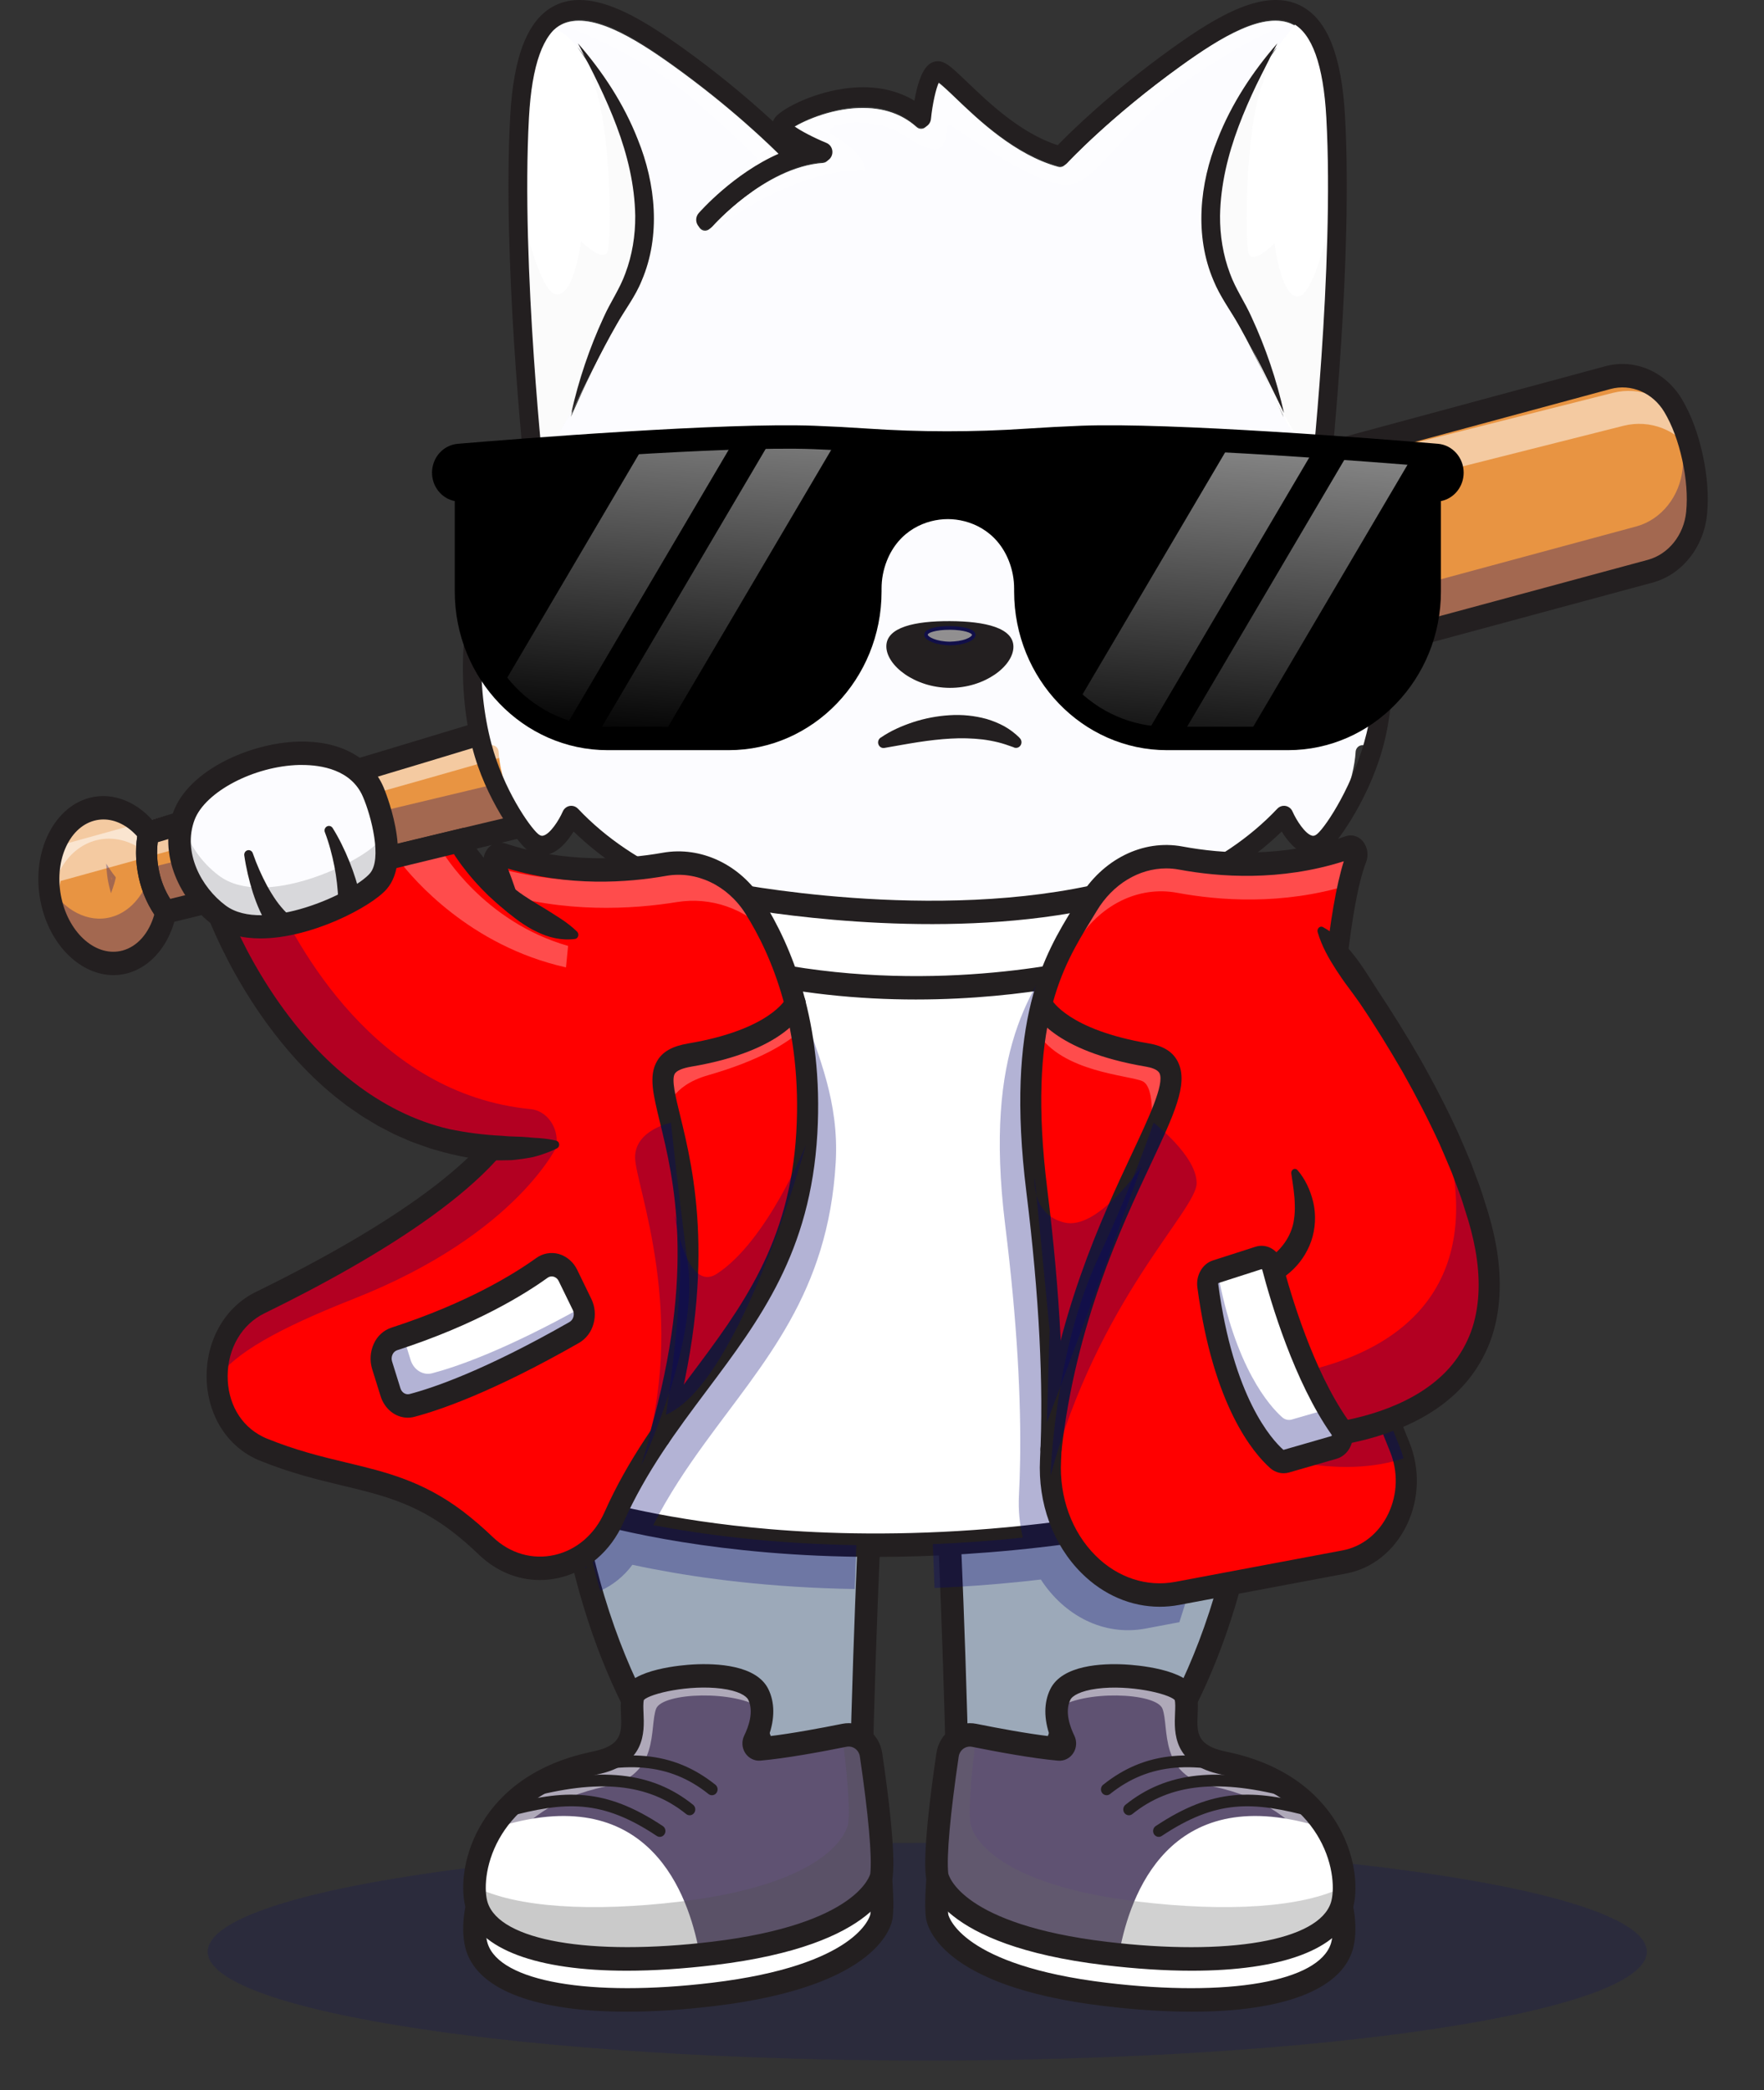 <svg width="238" height="282" viewBox="0 0 238 282" fill="none" xmlns="http://www.w3.org/2000/svg">
<rect x="0" y="0" width="238" height="282" fill="#333333" stroke="none"/>
<g clip-path="url(#clip0_1630_1001)">
<g opacity="0.15">
<path d="M125.109 278.009C178.727 278.009 222.194 271.433 222.194 263.321C222.194 255.209 178.727 248.634 125.109 248.634C71.49 248.634 28.024 255.209 28.024 263.321C28.024 271.433 71.49 278.009 125.109 278.009Z" fill="#000072"/>
</g>
<path d="M127.853 249.505C127.758 254.048 128.131 258.59 131.936 260.837C136.612 263.602 144.941 265.885 159.647 264.361C170.206 263.267 174.799 258.831 174.799 254.229C174.799 248.897 168.608 243.348 158.342 242.585C154.83 242.648 147.783 243.63 141.201 243.319C130.324 242.805 129.809 240.539 127.822 237.387C127.925 241.27 127.948 245.338 127.853 249.505Z" fill="white"/>
<path d="M150.703 265.098C142.712 265.098 136.382 263.743 131.817 261.049C127.952 258.77 127.512 254.15 127.614 249.496C127.703 245.624 127.693 241.552 127.588 237.391L127.565 236.521L128.024 237.248C128.175 237.487 128.316 237.722 128.455 237.95C130.096 240.649 131.282 242.6 141.215 243.07C145.568 243.273 150.091 242.916 153.726 242.628C155.564 242.482 157.15 242.357 158.34 242.332C169.192 243.138 175.036 249.06 175.036 254.223C175.036 258.469 170.999 263.426 159.67 264.6C156.483 264.932 153.494 265.098 150.703 265.098ZM128.09 249.507C127.976 254.708 128.606 258.591 132.052 260.619C138.037 264.153 147.571 265.359 159.623 264.111C170.636 262.969 174.557 258.256 174.557 254.225C174.557 249.288 168.868 243.611 158.325 242.828C157.169 242.849 155.589 242.974 153.759 243.119C150.111 243.407 145.572 243.769 141.19 243.561C131.07 243.083 129.783 241.063 128.081 238.263C128.167 242.124 128.169 245.903 128.087 249.507H128.09Z" fill="#000072"/>
<path d="M161.149 264.362C146.442 265.886 138.113 263.595 133.437 260.838C129.632 258.591 129.419 254.049 129.354 249.506C129.175 236.63 128.783 224.504 128.445 215.704C128.357 213.511 128.277 211.525 128.201 209.787C127.984 204.778 127.828 201.804 127.828 201.804L140.815 198.49L169.583 191.147C169.297 195.705 168.749 200.241 167.943 204.731C167.548 206.903 167.109 208.972 166.627 210.936C165.853 214.112 164.92 217.243 163.83 220.317C158.671 234.805 152.073 241.429 152.073 241.429L153.385 242.721C177.605 240.058 186.337 261.751 161.149 264.362Z" fill="#9CA9B9"/>
<path d="M152.233 266.434C144 266.434 137.448 265.022 132.685 262.212C127.973 259.432 127.892 253.71 127.833 249.532C127.481 224.556 126.318 202.114 126.311 201.89C126.29 201.47 126.429 201.06 126.699 200.747C126.969 200.435 127.347 200.247 127.751 200.224C128.155 200.202 128.551 200.346 128.851 200.627C129.152 200.907 129.334 201.3 129.355 201.719C129.368 201.943 130.534 224.444 130.886 249.485C130.952 254.07 131.236 257.717 134.198 259.464C138.212 261.834 146.121 264.334 161.006 262.789C168.02 262.062 172.884 259.701 174.352 256.311C175.145 254.477 174.837 252.398 173.484 250.46C170.985 246.878 164.268 243.114 153.551 244.289L152.852 244.366L149.879 241.434L151.021 240.289C151.167 240.141 165.88 224.897 168.07 191.041C168.079 190.831 168.128 190.625 168.215 190.434C168.302 190.244 168.425 190.074 168.576 189.933C168.727 189.793 168.903 189.686 169.095 189.617C169.287 189.549 169.49 189.52 169.692 189.535C169.895 189.549 170.092 189.605 170.273 189.699C170.455 189.793 170.616 189.925 170.748 190.085C170.879 190.245 170.979 190.43 171.041 190.631C171.102 190.832 171.125 191.043 171.106 191.253C169.204 220.66 158.36 236.314 154.492 241.028C165.751 240.134 172.941 244.295 175.949 248.606C177.94 251.457 178.369 254.737 177.129 257.606C175.174 262.122 169.556 265.079 161.308 265.934C158.085 266.267 155.06 266.434 152.233 266.434Z" fill="#231F20"/>
<path d="M165.131 243.41C180.182 246.492 182.368 258.518 181.009 262.728C178.917 269.214 165.341 271.028 149.129 269.083C127.291 266.463 126.431 258.51 126.431 258.51C126.059 255.241 127.16 246.929 127.847 242.282C127.909 241.861 128.053 241.458 128.269 241.096C128.485 240.734 128.769 240.421 129.104 240.176C129.44 239.931 129.819 239.759 130.22 239.67C130.621 239.581 131.036 239.577 131.438 239.658C134.588 240.292 139.485 241.208 142.885 241.504C143.014 241.516 143.143 241.492 143.26 241.435C143.377 241.378 143.476 241.289 143.549 241.178C143.621 241.067 143.664 240.938 143.672 240.805C143.681 240.671 143.654 240.537 143.596 240.418C142.875 238.949 141.967 236.369 143.058 234.148C145.105 229.987 156.745 231.641 157.684 234.148C158.623 236.655 157.818 241.913 165.131 243.41Z" fill="white"/>
<path d="M160.788 271.419C157.202 271.419 153.241 271.167 148.954 270.653C126.559 267.967 125.02 259.629 124.918 258.687C124.544 255.417 125.489 247.83 126.345 242.044C126.438 241.413 126.653 240.808 126.977 240.265C127.301 239.722 127.727 239.253 128.23 238.885C128.733 238.517 129.303 238.259 129.904 238.126C130.506 237.992 131.127 237.986 131.731 238.108C134.131 238.592 138.351 239.398 141.67 239.787C140.819 237.438 140.824 235.217 141.706 233.426C143.368 230.045 148.526 229.941 150.667 230.054C151.409 230.092 157.964 230.523 159.105 233.572C159.346 234.214 159.48 234.918 159.622 235.664C160.108 238.224 160.611 240.87 165.429 241.857C174.315 243.677 178.607 248.392 180.643 252.028C183.021 256.274 183.267 260.712 182.455 263.228C180.737 268.556 172.892 271.419 160.788 271.419ZM127.938 258.291C128.008 258.598 129.756 265.17 149.303 267.515C165.748 269.49 177.91 267.363 179.565 262.228C180.041 260.742 180.026 257.222 178.008 253.618C176.287 250.547 172.606 246.552 164.835 244.961C158.016 243.565 157.148 239.004 156.631 236.28C156.521 235.703 156.418 235.157 156.285 234.777C155.684 234.041 151.964 232.912 148.272 233.248C146.263 233.432 144.82 234.038 144.413 234.866C143.613 236.492 144.406 238.591 144.951 239.705C145.132 240.075 145.215 240.489 145.191 240.903C145.167 241.318 145.037 241.718 144.814 242.063C144.59 242.407 144.283 242.684 143.922 242.864C143.562 243.043 143.161 243.12 142.763 243.085C139.363 242.789 134.572 241.9 131.151 241.215C130.949 241.174 130.742 241.176 130.541 241.221C130.341 241.265 130.151 241.351 129.983 241.474C129.815 241.597 129.673 241.753 129.565 241.934C129.457 242.116 129.386 242.318 129.355 242.528C128.203 250.276 127.69 256.015 127.938 258.291Z" fill="#231F20"/>
<path d="M181.011 257.199C178.995 263.443 166.352 265.361 150.956 263.755C150.35 263.698 149.745 263.627 149.132 263.558C127.288 260.936 126.428 252.983 126.428 252.983C126.06 249.714 127.161 241.402 127.849 236.755C127.911 236.334 128.054 235.931 128.269 235.569C128.485 235.207 128.769 234.894 129.104 234.648C129.44 234.403 129.819 234.231 130.22 234.142C130.621 234.052 131.035 234.048 131.438 234.129C134.586 234.766 139.486 235.683 142.885 235.976C143.014 235.989 143.143 235.965 143.261 235.908C143.378 235.851 143.478 235.762 143.55 235.651C143.623 235.54 143.665 235.411 143.673 235.277C143.681 235.143 143.654 235.009 143.595 234.89C142.875 233.42 141.966 230.841 143.058 228.617C145.105 224.457 158.944 226.194 159.881 228.697C160.818 231.2 157.817 236.387 165.133 237.881C172.43 239.373 176.702 242.972 179.013 246.76C181.473 250.789 181.707 255.027 181.011 257.199Z" fill="#5F5272"/>
<path d="M181.01 257.199C178.994 263.442 166.351 265.36 150.956 263.754C152.138 257.156 156.624 241.24 175.755 245.831C176.906 246.109 177.992 246.419 179.013 246.761C181.472 250.788 181.706 255.026 181.01 257.199Z" fill="white"/>
<g opacity="0.5">
<path d="M142.561 230.554C146.08 227.986 156.014 228.325 156.846 230.554C157.783 233.062 156.276 239.527 163.594 241.021C177.672 243.906 180.491 254.618 179.686 259.435C180.281 258.801 180.733 258.038 181.01 257.201C182.365 252.989 180.182 240.965 165.132 237.881C157.821 236.383 160.824 231.204 159.882 228.697C158.94 226.191 145.104 224.46 143.057 228.621C142.765 229.223 142.596 229.881 142.561 230.554Z" fill="white"/>
</g>
<g opacity="0.3">
<path d="M126.429 252.978C126.429 252.978 127.285 260.932 149.128 263.552C165.338 265.499 178.919 263.685 181.007 257.2C181.234 256.496 181.362 255.581 181.344 254.522C175.731 257.412 165.363 257.978 153.614 256.567C131.775 253.946 130.915 245.992 130.915 245.992C130.642 243.613 131.152 238.555 131.716 234.185L131.431 234.129C131.029 234.048 130.615 234.052 130.214 234.141C129.813 234.23 129.434 234.402 129.099 234.646C128.764 234.891 128.48 235.204 128.264 235.565C128.048 235.926 127.904 236.329 127.842 236.75C127.155 241.399 126.056 249.71 126.429 252.978Z" fill="#666666"/>
</g>
<path d="M149.304 242.212C149.145 242.212 148.99 242.161 148.861 242.065C148.732 241.969 148.635 241.833 148.584 241.677C148.532 241.521 148.53 241.352 148.576 241.194C148.622 241.036 148.714 240.897 148.84 240.796C154.504 236.275 161.036 235.673 170.681 238.783C170.874 238.845 171.036 238.984 171.13 239.17C171.224 239.355 171.243 239.572 171.183 239.772C171.123 239.972 170.989 240.14 170.811 240.237C170.632 240.335 170.423 240.355 170.231 240.293C161.113 237.352 154.993 237.878 149.768 242.05C149.635 242.155 149.472 242.213 149.304 242.212Z" fill="#231F20"/>
<path d="M152.314 244.916C152.155 244.916 152 244.865 151.871 244.769C151.742 244.674 151.645 244.538 151.594 244.383C151.542 244.227 151.539 244.058 151.584 243.9C151.63 243.742 151.721 243.603 151.847 243.502C157.395 239.029 164.436 238.283 174.677 241.084C174.868 241.141 175.03 241.273 175.129 241.453C175.227 241.632 175.254 241.845 175.204 242.044C175.153 242.244 175.029 242.416 174.858 242.522C174.687 242.628 174.483 242.66 174.29 242.612C164.551 239.945 157.917 240.608 152.781 244.75C152.647 244.858 152.483 244.916 152.314 244.916Z" fill="#231F20"/>
<path d="M156.34 247.829C156.176 247.829 156.015 247.774 155.883 247.672C155.751 247.57 155.655 247.426 155.608 247.261C155.562 247.097 155.568 246.922 155.626 246.762C155.684 246.602 155.79 246.465 155.929 246.373C163.729 241.189 169.095 241.37 177.49 243.666C177.682 243.722 177.844 243.855 177.943 244.034C178.041 244.214 178.068 244.426 178.017 244.626C177.967 244.826 177.843 244.997 177.672 245.103C177.501 245.209 177.297 245.242 177.103 245.193C168.981 242.972 164.115 242.807 156.747 247.704C156.625 247.785 156.484 247.828 156.34 247.829Z" fill="#231F20"/>
<path d="M160.788 265.889C157.201 265.889 153.241 265.639 148.954 265.124C126.559 262.437 125.02 254.1 124.918 253.157C124.544 249.888 125.489 242.301 126.345 236.515C126.438 235.883 126.653 235.278 126.977 234.735C127.301 234.192 127.727 233.723 128.23 233.355C128.733 232.988 129.303 232.729 129.904 232.596C130.506 232.462 131.127 232.456 131.731 232.578C134.642 233.165 138.556 233.895 141.67 234.262C140.819 231.912 140.824 229.691 141.706 227.9C143.315 224.625 148.718 224.406 151.795 224.569C153.186 224.642 160.191 225.157 161.307 228.124C161.681 229.121 161.632 230.226 161.587 231.296C161.482 233.741 161.406 235.507 165.434 236.332C174.32 238.152 178.612 242.867 180.648 246.503C183.026 250.749 183.271 255.192 182.46 257.703C180.737 263.026 172.892 265.889 160.788 265.889ZM127.938 252.762C128.008 253.069 129.758 259.64 149.303 261.985C165.749 263.96 177.91 261.834 179.565 256.699C180.041 255.212 180.026 251.692 178.008 248.089C176.287 245.018 172.606 241.022 164.835 239.431C158.239 238.081 158.426 233.745 158.537 231.155C158.568 230.463 158.597 229.757 158.49 229.357C157.614 228.491 152.398 227.269 148.027 227.833C145.76 228.129 144.672 228.8 144.412 229.337C143.612 230.961 144.405 233.062 144.95 234.175C145.13 234.545 145.212 234.959 145.187 235.373C145.162 235.787 145.031 236.187 144.807 236.531C144.584 236.874 144.276 237.15 143.916 237.329C143.555 237.508 143.155 237.584 142.757 237.549C139.363 237.253 134.571 236.364 131.147 235.68C130.946 235.639 130.738 235.641 130.538 235.685C130.337 235.73 130.147 235.816 129.979 235.938C129.811 236.061 129.669 236.218 129.561 236.399C129.453 236.58 129.381 236.782 129.35 236.992C128.203 244.746 127.69 250.485 127.938 252.762Z" fill="#231F20"/>
<path d="M117.509 249.505C117.604 254.048 117.231 258.59 113.426 260.837C108.75 263.602 100.421 265.885 85.715 264.361C75.156 263.267 70.564 258.831 70.564 254.229C70.564 248.897 76.754 243.348 87.02 242.585C90.532 242.648 97.579 243.63 104.16 243.319C115.038 242.805 115.553 240.539 117.54 237.387C117.437 241.27 117.414 245.338 117.509 249.505Z" fill="white"/>
<path d="M94.658 265.099C91.868 265.099 88.879 264.934 85.691 264.605C74.363 263.431 70.326 258.475 70.326 254.228C70.326 249.064 76.17 243.142 86.999 242.338C88.211 242.358 89.797 242.484 91.635 242.634C95.27 242.921 99.793 243.28 104.146 243.075C114.079 242.605 115.264 240.655 116.905 237.955C117.044 237.727 117.19 237.493 117.337 237.254L117.796 236.526L117.774 237.396C117.668 241.555 117.658 245.628 117.747 249.502C117.848 254.156 117.409 258.776 113.544 261.055C108.978 263.748 102.648 265.099 94.658 265.099ZM87.015 242.832C76.493 243.615 70.804 249.289 70.804 254.23C70.804 258.26 74.728 262.974 85.739 264.116C97.789 265.364 107.324 264.157 113.308 260.623C116.754 258.592 117.384 254.712 117.271 249.511C117.189 245.904 117.191 242.126 117.277 238.267C115.574 241.068 114.288 243.088 104.168 243.566C99.792 243.773 95.247 243.413 91.599 243.124C89.774 242.979 88.189 242.854 87.015 242.832Z" fill="#000072"/>
<path d="M117.536 201.802C117.536 201.802 117.376 204.828 117.155 209.915C117.079 211.661 116.999 213.648 116.912 215.84C116.573 224.628 116.181 236.699 116.002 249.512C115.941 254.055 115.728 258.597 111.923 260.845C107.247 263.602 98.918 265.892 84.212 264.368C59.023 261.757 67.755 240.064 91.978 242.723L93.29 241.431C93.29 241.431 85.414 233.52 80.141 216.093C79.669 214.537 79.222 212.904 78.801 211.195C78.31 209.204 77.858 207.111 77.458 204.911C77.009 202.466 76.621 199.891 76.317 197.181C76.096 195.242 75.913 193.231 75.78 191.157L77.036 191.477L95.277 196.134L117.536 201.802Z" fill="#9CA9B9"/>
<path d="M93.13 266.434C90.303 266.434 87.281 266.267 84.064 265.934C75.816 265.079 70.198 262.122 68.243 257.606C67.007 254.742 67.432 251.457 69.423 248.606C72.431 244.295 79.609 240.136 90.88 241.028C87.007 236.314 76.171 220.663 74.268 191.253C74.25 191.043 74.273 190.832 74.334 190.631C74.396 190.43 74.495 190.245 74.627 190.085C74.759 189.925 74.92 189.793 75.101 189.699C75.283 189.605 75.48 189.549 75.683 189.535C75.885 189.52 76.088 189.549 76.28 189.617C76.471 189.686 76.648 189.793 76.799 189.933C76.95 190.074 77.073 190.244 77.16 190.434C77.246 190.625 77.296 190.831 77.305 191.041C79.493 224.897 94.208 240.141 94.356 240.291L95.49 241.436L92.52 244.362L91.821 244.285C81.107 243.109 74.387 246.874 71.888 250.456C70.535 252.394 70.227 254.472 71.02 256.308C72.488 259.697 77.351 262.059 84.366 262.785C99.25 264.33 107.16 261.829 111.173 259.46C114.136 257.713 114.42 254.066 114.486 249.481C114.838 224.44 116.008 201.939 116.017 201.715C116.025 201.506 116.073 201.3 116.158 201.11C116.243 200.921 116.364 200.75 116.513 200.609C116.662 200.468 116.837 200.36 117.027 200.29C117.217 200.219 117.418 200.189 117.62 200.2C117.821 200.212 118.018 200.264 118.2 200.355C118.381 200.447 118.544 200.574 118.677 200.731C118.811 200.888 118.913 201.071 118.978 201.269C119.043 201.467 119.07 201.677 119.056 201.886C119.044 202.11 117.881 224.552 117.534 249.528C117.475 253.706 117.395 259.427 112.682 262.208C107.915 265.022 101.362 266.434 93.13 266.434Z" fill="#231F20"/>
<g opacity="0.3">
<path d="M78.805 211.191C78.303 211.06 77.854 210.942 77.462 210.831C76.119 210.456 75.423 210.223 75.423 210.223L76.142 204.523C76.469 204.622 76.91 204.753 77.462 204.907C77.862 207.107 78.314 209.2 78.805 211.191Z" fill="#6B184E"/>
<path d="M79.134 211.53L78.747 211.432C78.243 211.3 77.796 211.182 77.399 211.07C76.067 210.698 75.356 210.461 75.349 210.459L75.159 210.396L75.94 204.206L76.206 204.287C76.531 204.386 76.967 204.515 77.521 204.669L77.665 204.71L77.693 204.862C78.073 206.969 78.527 209.078 79.033 211.13L79.134 211.53ZM75.684 210.049C75.969 210.141 76.596 210.333 77.522 210.593C77.808 210.674 78.129 210.759 78.474 210.851C78.017 208.965 77.607 207.034 77.253 205.104C76.9 205.005 76.594 204.915 76.339 204.84L75.684 210.049Z" fill="#000072"/>
</g>
<g opacity="0.3">
<path d="M180.339 207.663C176.112 208.797 171.979 209.795 167.939 210.657C167.498 210.756 167.06 210.847 166.622 210.938C167.102 208.971 167.541 206.902 167.939 204.733C171.74 203.919 175.625 202.987 179.594 201.936L180.339 207.663Z" fill="#6B184E"/>
<path d="M166.3 211.255L166.395 210.876C166.882 208.874 167.324 206.791 167.708 204.685L167.737 204.522L167.893 204.489C171.741 203.665 175.658 202.725 179.537 201.695L179.796 201.626L180.606 207.847L180.401 207.902C176.249 209.015 172.073 210.024 167.989 210.898L167.876 210.922C167.473 211.009 167.072 211.096 166.672 211.179L166.3 211.255ZM168.143 204.935C167.789 206.863 167.387 208.77 166.946 210.612L167.777 210.434L167.891 210.41C171.9 209.551 175.998 208.563 180.076 207.474L179.395 202.24C175.646 203.234 171.866 204.14 168.143 204.939V204.935Z" fill="#000072"/>
</g>
<path d="M174.538 200.285C170.59 201.419 166.73 202.417 162.958 203.279C154.726 205.18 146.392 206.575 138.001 207.454C133.769 207.896 129.715 208.181 125.853 208.335C122.247 208.481 118.804 208.517 115.543 208.465C104.053 208.291 94.758 207.039 88.132 205.763C83.634 204.895 80.366 204.018 78.476 203.453C77.221 203.078 76.573 202.845 76.573 202.845L77.411 195.723L78.083 190.015L85.068 130.752L107.004 128.631L144.775 124.989L165.14 123.026L174.538 200.285Z" fill="white"/>
<path d="M118.143 210.058C112.641 210.058 107.736 209.811 103.506 209.451C86.356 207.99 76.542 204.496 76.133 204.348L75.01 203.942L83.657 130.546C83.759 129.681 84.472 129.073 85.251 129.185C86.029 129.298 86.582 130.092 86.476 130.957L78.139 201.711C81.183 202.654 90.24 205.161 103.837 206.31C119.38 207.622 144.201 207.377 174.182 198.755C174.943 198.533 175.718 199.044 175.914 199.888C176.111 200.733 175.655 201.596 174.895 201.814C152.634 208.221 133.167 210.058 118.143 210.058Z" fill="#231F20"/>
<path d="M20.098 117.997C20.487 119.832 21.267 121.553 22.381 123.033V123.04C21.679 126.374 19.667 129.021 16.873 129.777C12.615 130.928 8.158 127.251 6.914 121.564C5.67 115.877 8.111 110.343 12.369 109.191C15.164 108.436 18.044 109.761 20.045 112.363C19.667 114.223 19.685 116.146 20.098 117.997Z" fill="#E89442"/>
<path d="M228.349 61.691C229.015 64.718 229.104 67.215 228.908 69.225C228.534 73.035 226.005 76.157 222.65 77.064L160.923 93.752C146.256 97.718 108.153 103.541 97.453 105.372C86.752 107.202 22.38 123.03 22.38 123.03C21.265 121.55 20.485 119.829 20.097 117.994C19.683 116.142 19.665 114.218 20.043 112.358C20.043 112.358 83.766 93.562 94.026 89.716C104.286 85.869 140.542 71.597 155.207 67.632L216.934 50.944C220.29 50.036 223.825 51.517 225.732 54.712C226.737 56.399 227.686 58.665 228.349 61.691Z" fill="#E89442"/>
<g opacity="0.5">
<path d="M21.287 122.172C21.443 122.836 21.65 123.486 21.908 124.115C22.068 123.676 22.201 123.227 22.304 122.77V122.763C21.831 122.18 21.414 121.552 21.057 120.886C21.112 121.319 21.189 121.748 21.287 122.172Z" fill="white"/>
<path d="M13.009 113.364C15.274 112.793 17.591 113.415 19.514 114.878C19.502 113.941 19.597 113.006 19.799 112.092C17.657 109.491 14.567 108.165 11.579 108.921C7.013 110.072 4.406 115.614 5.737 121.294C5.996 122.404 6.4 123.472 6.937 124.469C6.244 119.256 8.792 114.43 13.009 113.364Z" fill="white"/>
</g>
<g opacity="0.5">
<path d="M8.184 118.862C8.184 118.862 76.428 100.066 87.416 96.219C98.404 92.373 137.231 78.101 152.938 74.136L219.043 57.448C222.637 56.54 226.424 58.021 228.465 61.216C229.004 62.07 229.475 62.969 229.872 63.903C229.861 63.851 229.852 63.804 229.84 63.75C229.131 60.723 228.113 58.457 227.038 56.772C224.997 53.578 221.21 52.097 217.616 53.004L151.512 69.692C135.804 73.658 96.979 87.939 85.989 91.776C74.999 95.613 6.757 114.418 6.757 114.418C6.352 116.276 6.371 118.206 6.814 120.055C7.072 121.16 7.475 122.223 8.01 123.215C7.812 121.765 7.871 120.29 8.184 118.862Z" fill="white"/>
</g>
<g opacity="0.3">
<path d="M22.382 123.038C21.679 126.372 19.668 129.018 16.872 129.773C12.616 130.926 8.157 127.249 6.921 121.561C6.775 120.898 6.678 120.225 6.63 119.547C8.619 122.805 11.861 124.583 15.001 123.734C17.431 123.074 19.268 120.984 20.167 118.259C20.57 119.996 21.327 121.623 22.388 123.03L22.382 123.038Z" fill="#000072"/>
<path d="M228.908 69.226C228.534 73.037 226.005 76.158 222.647 77.062L160.926 93.754C146.26 97.72 108.155 103.542 97.453 105.371C86.752 107.2 22.381 123.031 22.381 123.031C21.32 121.625 20.561 119.999 20.157 118.263C20.136 118.176 20.114 118.089 20.097 118.002C19.951 117.336 19.853 116.658 19.805 115.976C20.019 116.327 20.25 116.666 20.499 116.991C20.499 116.991 84.866 101.156 95.571 99.335C106.275 97.515 144.374 91.681 159.04 87.715L220.769 71.027C224.123 70.119 226.652 66.998 227.025 63.187C227.203 61.346 227.142 59.099 226.62 56.413C227.285 57.842 227.885 59.58 228.35 61.694C229.011 64.719 229.103 67.212 228.908 69.226Z" fill="#000072"/>
</g>
<g opacity="0.3">
<path d="M15.371 118.438V118.446C15.274 118.874 15.152 119.296 15.006 119.71C14.983 119.623 14.96 119.536 14.941 119.449C14.784 118.783 14.68 118.106 14.629 117.423C14.858 117.775 15.106 118.114 15.371 118.438Z" fill="#6B184E"/>
<path d="M14.973 120.519L14.777 119.773C14.754 119.683 14.73 119.593 14.71 119.503C14.551 118.826 14.444 118.136 14.393 117.441L14.325 116.514L14.827 117.284C15.052 117.628 15.294 117.96 15.553 118.277L15.609 118.346L15.603 118.502C15.504 118.94 15.379 119.371 15.23 119.794L14.973 120.519ZM14.973 118.317C14.996 118.471 15.021 118.624 15.05 118.777C15.074 118.686 15.096 118.594 15.118 118.502C15.065 118.442 15.017 118.38 14.968 118.317H14.973Z" fill="#000072"/>
</g>
<path d="M15.305 131.563C10.935 131.563 6.781 127.634 5.535 121.935C4.108 115.418 7.024 109.009 12.034 107.655C15.233 106.79 18.717 108.2 21.126 111.335L21.593 111.941L21.43 112.719C21.103 114.339 21.12 116.012 21.479 117.624C21.818 119.22 22.496 120.718 23.463 122.008L23.671 122.28L23.845 123.006L23.765 123.401C22.919 127.416 20.407 130.447 17.209 131.312C16.587 131.479 15.947 131.564 15.305 131.563ZM13.96 110.561C13.536 110.561 13.114 110.617 12.704 110.728C9.217 111.671 7.238 116.365 8.294 121.195C9.35 126.024 13.046 129.188 16.536 128.245C18.533 127.705 20.103 125.915 20.816 123.396C19.814 121.875 19.101 120.169 18.716 118.371C18.316 116.557 18.246 114.681 18.511 112.841C17.183 111.36 15.568 110.561 13.96 110.561Z" fill="#231F20"/>
<path d="M21.854 124.781L21.3 124.055C20.041 122.384 19.158 120.442 18.715 118.371C18.251 116.278 18.232 114.105 18.659 112.003L18.849 111.078L19.675 110.835C20.311 110.646 83.469 92.007 93.567 88.222C95.533 87.487 98.386 86.394 102 85.01C117.315 79.142 142.95 69.322 154.867 66.101L216.594 49.413C220.546 48.343 224.692 50.125 226.912 53.842C228.148 55.916 229.091 58.429 229.724 61.319C230.356 64.21 230.555 66.927 230.315 69.396C229.879 73.834 226.931 77.532 222.979 78.6L161.253 95.288C149.335 98.51 122.505 102.875 106.475 105.483C102.695 106.097 99.71 106.584 97.662 106.933C87.127 108.727 23.324 124.411 22.681 124.573L21.854 124.781ZM21.283 113.633C21.126 114.966 21.194 116.317 21.483 117.625C21.762 118.924 22.261 120.161 22.957 121.279C31.022 119.297 87.165 105.532 97.242 103.817C99.299 103.465 102.284 102.978 106.074 102.362C122.055 99.762 148.802 95.412 160.592 92.224L222.318 75.536C225.111 74.781 227.193 72.179 227.5 69.06C227.704 66.958 227.527 64.606 226.973 62.072C226.418 59.538 225.604 57.358 224.554 55.594C222.994 52.982 220.068 51.732 217.277 52.489L155.549 69.177C143.762 72.363 118.206 82.154 102.936 88.003C99.322 89.385 96.459 90.484 94.485 91.223C84.826 94.836 29.262 111.274 21.283 113.632V113.633Z" fill="#231F20"/>
<path d="M177.174 66.758C177.078 66.583 177.039 66.381 177.062 66.181C177.095 65.885 180.34 36.475 179.231 16.354C178.835 9.112 177.234 4.729 174.467 3.326C170.643 1.391 164.658 5.062 159.308 8.907C149.592 15.887 143.739 22.191 143.679 22.253C143.566 22.375 143.423 22.464 143.266 22.511C143.109 22.557 142.943 22.558 142.785 22.516C136.952 20.923 131.953 16.134 128.967 13.273C128.028 12.374 126.979 11.367 126.519 11.101C126.043 11.658 125.425 14.129 125.187 16.532C125.17 16.705 125.108 16.869 125.006 17.008C124.905 17.147 124.77 17.254 124.614 17.318C124.458 17.383 124.289 17.401 124.123 17.372C123.958 17.344 123.804 17.268 123.677 17.155C121.489 15.194 118.635 14.341 115.176 14.614C111.086 14.941 107.549 16.768 106.502 17.539C107.174 18.167 109.224 19.294 111.313 20.153C111.506 20.232 111.667 20.377 111.77 20.564C111.873 20.751 111.912 20.969 111.881 21.182C111.849 21.395 111.748 21.591 111.596 21.737C111.443 21.883 111.247 21.97 111.04 21.985C103.119 22.564 95.884 30.735 95.812 30.819C95.649 31.006 95.421 31.118 95.178 31.13C94.935 31.143 94.698 31.055 94.518 30.885C94.338 30.716 94.23 30.479 94.218 30.227C94.206 29.975 94.291 29.728 94.455 29.542C94.702 29.257 99.417 23.925 105.652 21.379C103.698 19.404 98.464 14.368 90.874 8.913C85.52 5.068 79.532 1.397 75.714 3.332C72.956 4.735 71.348 9.118 70.949 16.36C69.842 36.481 73.087 65.892 73.12 66.187C73.141 66.387 73.102 66.589 73.007 66.764L67.156 77.508C61.274 88.312 64.183 100.76 65.229 101.934C66.085 102.675 64.91 101.45 65.799 100.736C65.932 100.631 66.089 100.566 66.254 100.546C66.42 100.527 66.587 100.555 66.738 100.626C66.89 100.697 67.02 100.81 67.114 100.953C67.209 101.095 67.263 101.262 67.273 101.435C67.48 105.164 69.662 111.029 72.272 113.297C72.739 113.701 73.08 113.681 73.296 113.63C74.41 113.366 75.652 111.368 76.175 110.174C76.236 110.033 76.33 109.91 76.448 109.815C76.565 109.72 76.704 109.657 76.85 109.63C76.997 109.603 77.148 109.614 77.29 109.661C77.431 109.708 77.56 109.791 77.664 109.901C93.265 126.438 121.897 124.82 122.182 124.801H127.936C128.282 124.822 156.908 126.44 172.513 109.903C172.617 109.792 172.745 109.709 172.887 109.662C173.029 109.615 173.18 109.605 173.327 109.633C173.473 109.66 173.611 109.723 173.729 109.818C173.846 109.912 173.94 110.035 174.001 110.176C174.525 111.375 175.768 113.373 176.88 113.632C177.095 113.683 177.437 113.703 177.903 113.299C180.515 111.028 182.696 105.166 182.903 101.437C182.913 101.264 182.968 101.097 183.062 100.955C183.156 100.812 183.286 100.699 183.437 100.627C183.589 100.555 183.756 100.527 183.922 100.547C184.087 100.566 184.244 100.632 184.377 100.737C185.267 101.449 184.085 102.673 184.96 101.922C185.993 100.757 188.904 88.309 183.02 77.505L177.174 66.758ZM87.776 31.381C87.633 33.745 87.104 36.067 86.212 38.247C85.769 39.333 85.191 40.362 84.579 41.352C83.998 42.283 83.418 43.21 82.879 44.18C80.728 48.05 78.862 52.135 77.018 56.245C78.142 51.84 79.686 47.562 81.627 43.476C82.11 42.447 82.656 41.435 83.233 40.453C83.758 39.518 84.251 38.565 84.614 37.553C85.388 35.546 85.838 33.42 85.946 31.261C86.041 30.183 85.985 29.096 85.946 28.008C85.824 26.922 85.729 25.836 85.498 24.763C85.343 23.677 85.022 22.621 84.76 21.553C84.635 21.017 84.424 20.503 84.263 19.973C84.102 19.443 83.94 18.915 83.743 18.398C82.204 14.243 80.128 10.282 77.914 6.37C80.75 9.819 83.22 13.639 85.065 17.824C85.502 18.881 85.932 19.948 86.293 21.043C86.615 22.15 86.986 23.245 87.197 24.392C87.482 25.521 87.583 26.691 87.731 27.848C87.789 29.028 87.862 30.2 87.776 31.381ZM106.47 77.25C105.885 77.754 105.232 78.166 104.531 78.473C102.573 79.526 100.583 80.072 98.697 80.072C97.194 80.084 95.71 79.711 94.379 78.986C90.979 77.109 89.147 73.187 89.337 68.216C89.527 63.246 91.605 59.414 95.022 57.701C96.415 56.993 97.969 56.693 99.515 56.832C101.061 56.971 102.541 57.545 103.797 58.491C108.693 62.196 106.602 77.154 106.466 77.25H106.47ZM138.69 89.034C137.378 90.122 135.926 91.014 134.375 91.684C129.459 101.356 128.521 101.443 128.016 101.485C127.673 101.514 127.375 101.524 127.127 101.524C126.878 101.525 126.63 101.513 126.382 101.487H123.801C123.258 101.541 122.711 101.541 122.168 101.487C121.662 101.443 120.721 101.36 115.772 91.612C114.246 90.958 112.812 90.095 111.507 89.045C111.317 88.886 111.197 88.656 111.171 88.405C111.145 88.154 111.216 87.903 111.369 87.707C111.522 87.51 111.744 87.385 111.985 87.358C112.227 87.331 112.469 87.405 112.659 87.564C112.725 87.619 119.332 93.062 123.503 89.292C123.744 89.002 124.049 88.777 124.391 88.635V85.732C123.839 85.681 123.332 85.573 122.984 85.382C122.199 85.006 118.029 82.919 117.408 80.804C117.326 80.543 117.3 80.266 117.33 79.994C117.361 79.721 117.448 79.458 117.585 79.224C118.856 77.057 124.557 77.4 125.309 77.455C126.061 77.403 131.761 77.06 133.03 79.224C133.168 79.458 133.255 79.721 133.286 79.993C133.316 80.266 133.29 80.543 133.208 80.804C132.588 82.919 128.419 85.006 127.588 85.405C127.568 85.412 127.549 85.423 127.527 85.43C127.106 85.577 126.669 85.672 126.225 85.712V88.812C126.448 88.941 126.657 89.096 126.847 89.273C131.002 93.15 137.454 87.63 137.519 87.573C137.612 87.493 137.718 87.432 137.833 87.395C137.948 87.358 138.069 87.344 138.188 87.355C138.308 87.366 138.425 87.402 138.531 87.46C138.638 87.518 138.733 87.597 138.81 87.693C138.887 87.788 138.945 87.899 138.981 88.018C139.017 88.138 139.03 88.263 139.019 88.387C139.008 88.512 138.974 88.633 138.918 88.743C138.863 88.854 138.786 88.952 138.694 89.032L138.69 89.034ZM155.813 78.99C154.481 79.715 152.998 80.088 151.494 80.076C149.611 80.076 147.621 79.53 145.664 78.479C144.961 78.172 144.306 77.759 143.719 77.254C143.584 77.155 143.449 77.067 143.314 76.963C143.248 76.915 143.189 76.856 143.138 76.79C143.138 76.79 141.495 62.199 146.391 58.496C147.646 57.55 149.126 56.977 150.672 56.837C152.218 56.698 153.771 56.998 155.165 57.706C158.583 59.419 160.654 63.252 160.85 68.221C161.047 73.191 159.209 77.115 155.81 78.989L155.813 78.99ZM167.313 44.181C166.774 43.211 166.194 42.284 165.612 41.353C165.002 40.365 164.424 39.337 163.981 38.248C163.073 36.076 162.573 33.73 162.415 31.382C162.326 30.197 162.399 29.029 162.459 27.859C162.605 26.699 162.71 25.529 162.993 24.403C163.203 23.256 163.575 22.161 163.896 21.053C164.255 19.959 164.687 18.892 165.125 17.835C166.969 13.647 169.439 9.827 172.275 6.381C170.058 10.293 167.986 14.254 166.446 18.409C166.247 18.925 166.102 19.46 165.925 19.984C165.765 20.51 165.551 21.024 165.427 21.564C165.16 22.632 164.848 23.688 164.692 24.774C164.46 25.849 164.364 26.935 164.243 28.019C164.204 29.105 164.147 30.191 164.243 31.272C164.352 33.431 164.802 35.556 165.574 37.564C165.94 38.576 166.43 39.529 166.958 40.464C167.535 41.451 168.08 42.458 168.563 43.486C170.505 47.573 172.049 51.85 173.173 56.255C171.327 52.135 169.46 48.054 167.31 44.18L167.313 44.181Z" fill="#FCFCFF"/>
<path d="M110.26 68.955C110.26 75.645 105.662 81.068 99.987 81.068C94.312 81.068 89.713 75.645 89.713 68.955C89.713 62.265 94.313 56.841 99.987 56.841C105.661 56.841 110.26 62.266 110.26 68.955Z" fill="white"/>
<path d="M160.521 68.955C160.521 75.645 155.923 81.068 150.248 81.068C144.573 81.068 139.974 75.645 139.974 68.955C139.974 62.265 144.573 56.841 150.248 56.841C155.923 56.841 160.521 62.266 160.521 68.955Z" fill="white"/>
<path d="M85.374 36.671C84.638 40.108 80.297 49.167 78.405 53.026C78.362 53.106 78.329 53.176 78.299 53.238C77.817 54.225 77.517 54.818 77.517 54.818L77.428 54.971L73.397 61.853L73.143 62.284L72.548 63.305C72.548 63.305 71.401 57.643 71.401 57.067C71.401 56.491 70.18 29.332 70.105 28.924C70.03 28.517 70.81 13.258 70.891 13.136C70.971 13.014 72.467 3.694 74.753 3.984C77.038 4.274 79.519 8.788 79.519 8.788C79.519 8.788 85.492 19.368 86.32 21.944C87.147 24.52 86.32 32.255 85.374 36.671Z" fill="white"/>
<path d="M180.32 31.308L178.181 65.268C178.181 65.268 175.59 60.696 173.586 56.916L173.536 56.817C173.371 56.512 173.211 56.208 173.06 55.913C172.317 54.484 171.711 53.259 171.443 52.571C170.999 51.428 169.759 48.902 168.425 45.9C166.739 42.098 164.905 37.532 164.351 34.039C163.36 27.78 163.495 24.47 164.706 21.131C165.917 17.793 169.731 10.966 169.731 10.966C169.731 10.966 170.257 9.949 170.71 9.049C171.037 8.416 171.321 7.842 171.352 7.733C171.443 7.466 174.902 3.078 174.902 3.078C174.902 3.078 178.479 4.644 179.426 9.861C180.372 15.077 180.32 31.308 180.32 31.308Z" fill="white"/>
<g opacity="0.3">
<path d="M85.375 36.673C84.639 40.109 80.299 49.169 78.406 53.028C78.363 53.108 78.33 53.178 78.3 53.239C78.224 53.389 78.182 53.468 78.182 53.468L77.43 54.969L77.197 55.431L73.398 61.849L73.144 62.28L72.662 61.588C72.042 55.027 70.984 42.389 70.764 30.088C71.715 33.946 73.317 39.266 74.911 39.68C77.433 40.338 78.381 32.564 78.381 32.564C78.381 32.564 81.377 35.508 81.969 33.953C82.561 32.399 82.477 16.445 79.876 10.634L79.52 8.784C79.52 8.784 85.493 19.369 86.321 21.946C87.148 24.522 86.321 32.257 85.375 36.673Z" fill="#F1F1F2"/>
</g>
<g opacity="0.3">
<path d="M165.171 36.937C165.884 40.37 170.099 49.43 171.936 53.292C171.978 53.37 172.009 53.441 172.039 53.502L172.154 53.73L172.884 55.23L173.109 55.691L176.798 62.114L177.044 62.545L177.513 61.853C178.116 55.291 179.141 42.651 179.355 30.354C178.428 34.211 176.882 39.537 175.33 39.944C172.882 40.603 171.963 32.828 171.963 32.828C171.963 32.828 169.052 35.772 168.479 34.218C167.905 32.665 167.985 16.711 170.508 10.902L170.855 9.049C170.855 9.049 165.052 19.637 164.251 22.212C163.45 24.787 164.255 32.518 165.171 36.937Z" fill="#F1F1F2"/>
</g>
<g opacity="0.4">
<path d="M107.849 20.624C107.737 20.566 107.63 20.504 107.52 20.442C107.495 20.465 107.46 20.493 107.425 20.516C107.49 20.583 107.548 20.644 107.597 20.695L107.849 20.624Z" fill="white"/>
</g>
<g opacity="0.4">
<path d="M95.779 31.307C95.779 31.307 107.068 22.559 116.706 22.988C116.706 22.988 117 21.026 112.508 18.324C109.901 16.758 117.414 15.134 122.202 18.387C126.989 21.641 127.404 19.614 127.641 18.202C127.878 16.79 128.055 16.73 128.055 16.73C128.055 16.73 139.755 25.075 143.956 24.951C148.156 24.828 152.29 15.994 161.866 9.673C169.035 4.941 172.775 3.597 174.202 3.22C170.371 1.57 164.542 5.148 159.311 8.906C149.595 15.886 143.741 22.19 143.681 22.252C143.568 22.375 143.426 22.463 143.269 22.51C143.112 22.556 142.945 22.558 142.788 22.515C136.955 20.922 131.955 16.133 128.969 13.272C128.03 12.373 126.981 11.367 126.521 11.1C126.046 11.657 125.427 14.129 125.19 16.531C125.172 16.704 125.11 16.869 125.009 17.007C124.908 17.146 124.772 17.253 124.617 17.318C124.461 17.382 124.291 17.401 124.126 17.372C123.961 17.343 123.807 17.268 123.68 17.154C121.492 15.193 118.638 14.34 115.18 14.613C111.089 14.94 107.553 16.767 106.505 17.538C107.177 18.166 109.227 19.293 111.316 20.152C111.509 20.231 111.671 20.376 111.774 20.563C111.878 20.75 111.917 20.968 111.885 21.181C111.853 21.394 111.753 21.59 111.599 21.736C111.446 21.882 111.25 21.969 111.043 21.984C103.122 22.563 95.888 30.735 95.815 30.819C95.704 30.943 95.562 31.034 95.405 31.082C95.248 31.13 95.082 31.133 94.923 31.091C94.922 31.093 94.92 31.096 94.918 31.097L95.779 31.307Z" fill="white"/>
</g>
<g opacity="0.4">
<path d="M103.266 22.517C104.044 22.092 104.842 21.71 105.659 21.374C103.705 19.399 98.472 14.363 90.882 8.907C85.527 5.063 79.54 1.392 75.722 3.327C75.722 3.327 85.851 6.85 93.121 13.05C98.73 17.832 102.045 21.217 103.266 22.517Z" fill="white"/>
</g>
<path d="M77.079 55.723C78.074 51.268 79.536 46.939 81.441 42.815C82.331 40.808 83.623 38.974 84.368 36.897C85.299 34.44 85.726 31.762 85.708 29.121C85.558 20.701 81.787 13.176 77.978 5.852C81.284 9.633 84.161 13.989 86.047 18.802C88.473 24.774 89.177 31.807 86.581 37.86C85.725 40.008 84.306 41.798 83.188 43.8C80.994 47.62 79.059 51.67 77.079 55.725V55.723Z" fill="#231F20"/>
<path d="M173.236 55.724C171.257 51.669 169.323 47.619 167.127 43.799C166.012 41.797 164.596 40.006 163.733 37.859C161.14 31.808 161.844 24.775 164.269 18.801C166.152 13.988 169.033 9.632 172.337 5.851C168.532 13.173 164.76 20.7 164.608 29.12C164.59 31.764 165.018 34.438 165.948 36.896C166.694 38.969 167.986 40.807 168.874 42.814C170.78 46.937 172.243 51.266 173.236 55.722V55.724Z" fill="#231F20"/>
<path d="M130.836 126.606C129.265 126.606 128.251 126.55 127.969 126.534H122.349C120.692 126.632 93.717 128.015 77.39 112.187C76.629 113.428 75.412 114.942 73.857 115.312C73.142 115.481 72.058 115.481 70.941 114.507C69.754 113.475 65.452 107.747 63.712 100.81C61.533 92.105 62.257 81.492 65.321 75.867L70.97 65.491C70.572 61.768 67.79 34.682 68.834 15.705C69.286 7.466 71.246 2.581 74.821 0.77C79.642 -1.673 86.014 2.09 92.183 6.522C96.409 9.55 100.455 12.843 104.296 16.38C104.342 16.241 104.403 16.109 104.48 15.986C105.206 14.829 109.295 12.634 113.802 11.969C117.465 11.43 120.729 11.989 123.374 13.581C123.698 11.718 124.292 9.511 125.345 8.685C125.559 8.513 125.804 8.389 126.066 8.321C126.328 8.253 126.601 8.242 126.867 8.29C127.731 8.45 128.557 9.215 130.509 11.085C133.395 13.85 137.694 17.97 142.703 19.592C144.379 17.866 149.809 12.495 158.123 6.521C164.291 2.089 170.663 -1.675 175.486 0.769C179.061 2.58 181.021 7.465 181.472 15.704C182.518 34.685 179.736 61.767 179.339 65.49L184.993 75.867C187.951 81.298 188.862 91.38 186.823 99.904C185.069 107.246 180.616 113.432 179.378 114.507C178.262 115.481 177.176 115.481 176.463 115.312C174.906 114.942 173.69 113.428 172.929 112.187C159.382 125.317 138.498 126.606 130.836 126.606ZM77.08 108.719C77.249 108.719 77.416 108.754 77.571 108.822C77.726 108.89 77.867 108.989 77.985 109.114C93.49 125.548 121.947 123.926 122.233 123.906H128.084C128.369 123.925 156.845 125.527 172.333 109.114C172.477 108.961 172.656 108.847 172.852 108.782C173.049 108.717 173.257 108.703 173.46 108.74C173.663 108.778 173.854 108.867 174.017 108.999C174.179 109.131 174.308 109.302 174.392 109.497C174.912 110.682 176.105 112.53 177.028 112.75C177.137 112.774 177.362 112.828 177.748 112.492C178.958 111.441 182.733 105.725 184.381 98.917C186.198 91.394 185.712 82.536 182.786 77.164L176.934 66.417C176.803 66.174 176.749 65.895 176.779 65.618C176.811 65.322 180.052 35.947 178.948 15.856C178.556 8.756 177.019 4.476 174.382 3.137C170.724 1.281 164.843 4.902 159.575 8.686C149.872 15.654 144.057 21.918 143.998 21.984C143.842 22.154 143.645 22.277 143.428 22.341C143.21 22.405 142.98 22.407 142.762 22.349C136.844 20.733 131.807 15.905 128.796 13.02C128.035 12.291 127.197 11.488 126.687 11.09C126.277 11.932 125.803 14.052 125.606 16.041C125.583 16.281 125.497 16.51 125.357 16.703C125.217 16.896 125.029 17.045 124.813 17.134C124.597 17.223 124.361 17.249 124.132 17.208C123.903 17.168 123.689 17.062 123.513 16.904C118.054 12.011 109.612 15.497 107.169 17.033C108.025 17.653 109.776 18.572 111.51 19.286C111.777 19.396 112 19.597 112.143 19.856C112.286 20.115 112.339 20.417 112.295 20.712C112.251 21.007 112.111 21.277 111.9 21.479C111.688 21.681 111.416 21.802 111.129 21.822C103.354 22.392 96.208 30.455 96.137 30.537C95.911 30.795 95.595 30.95 95.259 30.967C94.923 30.984 94.594 30.862 94.345 30.628C94.096 30.393 93.947 30.065 93.931 29.717C93.914 29.368 94.032 29.027 94.258 28.768C94.502 28.49 99.021 23.381 105.087 20.728C102.892 18.545 97.857 13.799 90.739 8.686C85.47 4.899 79.591 1.28 75.934 3.135C73.291 4.474 71.756 8.754 71.368 15.854C70.262 35.945 73.504 65.326 73.536 65.616C73.567 65.893 73.513 66.172 73.382 66.415L67.529 77.162C64.422 82.87 64.236 92.512 66.292 100.309C67.919 106.491 71.445 111.513 72.57 112.49C72.957 112.826 73.183 112.772 73.291 112.746C74.223 112.526 75.414 110.672 75.927 109.495C76.011 109.299 76.14 109.128 76.303 108.996C76.466 108.864 76.657 108.776 76.861 108.739C76.933 108.726 77.007 108.72 77.08 108.719Z" fill="#231F20"/>
<path d="M125.766 112.622C149.079 112.622 167.978 97.769 167.978 79.447C167.978 61.124 149.079 46.271 125.766 46.271C102.452 46.271 83.553 61.124 83.553 79.447C83.553 97.769 102.452 112.622 125.766 112.622Z" fill="#FCFCFF"/>
<path d="M107.277 99.062C107.265 108.431 116.705 113.544 128.173 113.644C139.557 113.743 148.472 108.791 148.484 99.425C148.496 89.719 138.853 81.677 127.937 81.582C116.557 81.48 107.292 88.666 107.277 99.062Z" fill="#FCFCFF"/>
<path d="M136.731 87.277C136.719 89.857 132.868 92.833 128.133 92.807C123.399 92.781 119.572 89.771 119.586 87.191C119.601 84.612 123.444 83.781 128.178 83.803C132.912 83.826 136.743 84.699 136.731 87.277Z" fill="#231F20"/>
<g opacity="0.5">
<path d="M131.384 85.659C131.384 86.203 129.935 86.828 128.155 86.82C126.376 86.812 124.935 86.173 124.937 85.629C124.939 85.085 126.385 84.714 128.165 84.723C129.945 84.732 131.387 85.115 131.384 85.659Z" fill="white"/>
<path d="M128.193 87.068H128.155C126.518 87.059 124.696 86.467 124.7 85.628C124.7 84.765 126.588 84.455 128.166 84.477C129.763 84.485 131.626 84.799 131.622 85.662C131.622 86.048 131.229 86.409 130.519 86.681C129.771 86.947 128.984 87.078 128.193 87.068ZM128.098 84.971C126.179 84.971 125.175 85.397 125.173 85.63C125.173 85.906 126.328 86.565 128.154 86.574C128.944 86.556 129.746 86.448 130.351 86.216C130.928 85.996 131.143 85.758 131.144 85.659C131.144 85.424 130.121 84.98 128.162 84.968L128.098 84.971Z" fill="#000072"/>
</g>
<path d="M97.647 120.516C97.647 120.516 125.878 126.37 149.629 120.516L149.766 130.158C149.766 130.158 125.814 137.088 98.984 130.346L97.647 120.516Z" fill="white"/>
<path d="M123.581 133.521C116.143 133.521 107.674 132.782 98.934 130.585L98.786 130.549L97.383 120.21L97.69 120.274C97.976 120.332 126.151 126.051 149.583 120.274L149.849 120.209L149.993 130.347L149.824 130.396C149.66 130.443 138.762 133.521 123.581 133.521ZM99.18 130.141C124.423 136.439 147.352 130.56 149.541 129.965L149.41 120.822C127.264 126.19 101.036 121.424 97.913 120.822L99.18 130.141Z" fill="#000072"/>
<path d="M123.567 134.852C116.052 134.852 107.491 134.106 98.67 131.89L97.719 131.652L95.943 118.559L97.907 118.966C98.187 119.024 126.138 124.693 149.321 118.976L151.022 118.557L151.203 131.376L150.123 131.688C149.96 131.734 138.928 134.852 123.567 134.852ZM100.243 129.038C122.862 134.461 143.459 130.106 148.326 128.911L148.231 122.459C128.465 126.841 106.003 123.583 99.337 122.433L100.243 129.038Z" fill="#231F20"/>
<g opacity="0.3">
<path d="M115.543 208.467C115.472 210.213 115.398 212.199 115.316 214.391C103.929 214.206 94.716 212.962 88.132 211.694C87.135 211.504 86.197 211.311 85.322 211.121C84.187 212.658 82.692 213.869 80.981 214.64C80.541 213.084 80.124 211.451 79.73 209.742C79.272 207.752 78.849 205.658 78.476 203.458C77.961 203.304 77.549 203.174 77.24 203.075C76.796 202.933 76.568 202.85 76.568 202.85L77.406 195.728C77.199 193.789 77.032 191.781 76.905 189.705L78.078 190.025L85.063 130.761L104.5 129.083C105.702 131.283 106.959 131.994 108.601 136.994C110.384 142.425 113.226 148.631 112.757 156.819C111.741 174.538 103.065 183.713 95.111 194.682C92.627 198.098 90.215 201.693 88.129 205.773C94.759 207.037 104.053 208.293 115.543 208.467Z" fill="#000072"/>
</g>
<path d="M108.851 152.86C107.444 177.393 91.348 185.553 82.816 204.757C79.597 211.989 71.076 213.842 65.57 208.588C64.32 207.383 63.005 206.252 61.633 205.199C53.099 198.761 46.007 199.867 35.379 195.522C35.174 195.439 34.975 195.337 34.775 195.234C31.187 193.417 29.375 189.716 29.29 185.952C29.195 181.856 31.152 177.677 35.081 175.757C45.665 170.583 60.022 162.585 66.805 154.468C68.535 152.394 69.775 150.32 70.333 148.286C73.751 135.777 68.777 121.597 66.709 116.545C66.415 115.822 67.019 115.064 67.701 115.293C76.078 118.082 84.175 117.564 89.484 116.64C94.255 115.811 99.037 118.074 101.798 122.478C103.944 125.906 106.165 130.563 107.55 136.531C107.74 137.337 107.912 138.167 108.066 139.024C108.809 143.084 109.146 147.69 108.851 152.86Z" fill="#FF0000"/>
<g opacity="0.3">
<path d="M108.075 139.024C106.209 140.73 102.558 143.053 95.518 145.075C90.43 146.537 90.086 149.649 90.086 149.649C90.086 149.649 88.079 143.776 91.393 142.721C95.483 141.418 100.951 140.908 103.405 139.004C104.452 138.195 106.069 137.29 107.562 136.536C107.752 137.337 107.922 138.167 108.075 139.024Z" fill="white"/>
</g>
<g opacity="0.3">
<path d="M75.416 154.12C75.416 154.12 70.125 166.388 47.721 175.236C37.352 179.328 31.74 182.567 29.296 185.952C29.201 181.856 31.157 177.677 35.087 175.757C45.671 170.583 60.028 162.584 66.811 154.467L75.416 154.12Z" fill="#000072"/>
</g>
<g opacity="0.3">
<path d="M103.756 126.015C102.166 124.318 100.207 123.041 98.043 122.292C95.88 121.543 93.575 121.343 91.322 121.709C85.321 122.685 76.17 123.23 66.707 120.287C66.566 120.241 66.417 120.231 66.271 120.257C66.125 120.283 65.988 120.345 65.87 120.437C65.501 119.482 65.155 118.66 64.865 117.996C64.795 117.836 64.77 117.658 64.795 117.483C64.82 117.309 64.893 117.145 65.005 117.013C65.117 116.881 65.264 116.785 65.428 116.737C65.591 116.689 65.765 116.692 65.927 116.744C74.899 119.533 83.571 119.016 89.259 118.091C91.763 117.684 94.328 118.015 96.66 119.047C98.991 120.079 100.997 121.771 102.447 123.929C102.885 124.581 103.322 125.276 103.756 126.015Z" fill="white"/>
</g>
<path d="M72.841 213.179C69.859 213.179 66.97 212.003 64.649 209.788C63.441 208.621 62.17 207.525 60.844 206.506C55.867 202.754 51.39 201.677 46.206 200.434C42.894 199.638 39.139 198.738 34.904 197.006C34.68 196.915 34.46 196.808 34.238 196.694L34.197 196.673C30.271 194.684 27.849 190.438 27.877 185.592C27.907 180.621 30.452 176.297 34.52 174.309C54.781 164.402 67.024 154.997 68.983 147.827C72.231 135.949 67.578 122.449 65.428 117.199C65.246 116.763 65.182 116.283 65.244 115.813C65.305 115.342 65.49 114.897 65.777 114.527C66.365 113.778 67.264 113.491 68.122 113.777C76.295 116.499 84.216 115.973 89.422 115.052C94.575 114.141 99.863 116.645 102.89 121.432C106.736 127.513 111.139 137.923 110.276 152.958C109.361 168.93 102.563 177.998 95.366 187.599C91.342 192.968 87.185 198.518 84.096 205.454C82.383 209.316 79.208 212.027 75.398 212.891C74.558 213.082 73.701 213.179 72.841 213.179ZM66.5 207.391C68.809 209.595 71.846 210.47 74.828 209.795C77.777 209.127 80.22 207.035 81.546 204.054C84.781 196.782 89.051 191.086 93.18 185.577C100.072 176.383 106.581 167.704 107.438 152.758C108.247 138.637 104.146 128.916 100.564 123.25C98.156 119.443 93.954 117.45 89.867 118.173C84.627 119.099 76.775 119.645 68.529 117.19C70.949 123.477 74.983 136.742 71.701 148.746C68.875 159.084 50.544 169.926 35.662 177.201C32.635 178.682 30.741 181.904 30.716 185.612C30.694 189.25 32.434 192.31 35.371 193.797L35.413 193.819C35.567 193.896 35.72 193.976 35.877 194.04C39.927 195.696 43.421 196.534 46.798 197.344C52.045 198.603 57 199.792 62.433 203.892C63.851 204.977 65.207 206.145 66.497 207.391H66.5Z" fill="#231F20"/>
<path d="M75.094 154.404C41.595 159.874 28.769 121.503 28.769 121.503L61.88 113.464C61.88 113.464 67.016 122.893 77.71 126.175" fill="#FF0000"/>
<g opacity="0.3">
<path d="M76.648 127.624L76.363 130.52C63.372 127.62 55.713 118.548 53.928 116.221L59.697 114.914C59.697 114.914 65.192 124.342 76.648 127.624Z" fill="white"/>
</g>
<g opacity="0.3">
<path d="M75.097 154.405C41.596 159.875 28.771 121.503 28.771 121.503L36.459 119.634C39.943 127.608 50.7 147.611 71.589 149.642C73.745 149.853 75.315 152.01 75.097 154.405Z" fill="#000072"/>
</g>
<path d="M75.164 154.926C74.576 155.222 73.969 155.475 73.347 155.683C73.04 155.794 72.729 155.892 72.418 155.979C72.11 156.075 71.795 156.148 71.477 156.197C70.844 156.309 70.208 156.407 69.568 156.474C69.25 156.519 68.929 156.539 68.608 156.536L67.644 156.553C65.069 156.628 62.5 156.142 59.996 155.497L58.124 154.97C57.507 154.766 56.9 154.526 56.283 154.318C55.979 154.204 55.667 154.112 55.367 153.982L54.468 153.587C53.874 153.315 53.259 153.093 52.685 152.769L50.938 151.859L49.251 150.839C48.68 150.513 48.151 150.102 47.602 149.734L46.778 149.171L45.992 148.556C41.768 145.311 38.148 141.217 35.053 136.742C33.506 134.489 32.093 132.14 30.821 129.708C30.191 128.484 29.576 127.251 29.014 125.982C28.729 125.349 28.456 124.711 28.193 124.062C27.931 123.413 27.679 122.778 27.432 122.06L26.844 120.357L28.461 119.962L61.572 111.923L62.536 111.689L63.09 112.648C63.263 112.944 63.497 113.327 63.727 113.664C63.957 114.001 64.202 114.355 64.449 114.692C64.953 115.365 65.48 116.019 66.034 116.646C67.128 117.903 68.332 119.051 69.63 120.077C70.928 121.084 72.333 121.879 73.709 122.713C75.079 123.602 76.473 124.353 77.832 125.67L77.856 125.693C77.958 125.797 78.02 125.936 78.03 126.084C78.039 126.233 77.994 126.379 77.905 126.495C77.824 126.599 77.707 126.667 77.58 126.686C75.764 126.924 73.999 126.494 72.404 125.698C71.586 125.339 70.835 124.831 70.086 124.331C69.716 124.071 69.366 123.779 69.006 123.504L68.469 123.089L67.95 122.646C67.245 122.077 66.573 121.461 65.903 120.845L64.936 119.871C64.616 119.543 64.315 119.194 64.004 118.856C63.395 118.165 62.813 117.444 62.253 116.698C61.98 116.316 61.703 115.941 61.443 115.543C61.182 115.145 60.935 114.764 60.659 114.283L62.181 115.008L29.07 123.047L30.099 120.954C30.29 121.517 30.543 122.156 30.787 122.756C31.032 123.355 31.295 123.968 31.563 124.569C32.096 125.772 32.684 126.95 33.284 128.118C34.496 130.434 35.842 132.671 37.316 134.818C40.255 139.072 43.675 142.933 47.619 145.96C51.538 149.008 55.955 151.266 60.625 152.34C62.963 152.825 65.334 153.127 67.716 153.241C68.908 153.373 70.104 153.327 71.315 153.445C71.617 153.468 71.923 153.518 72.227 153.525C72.531 153.532 72.837 153.558 73.145 153.591C73.777 153.646 74.405 153.745 75.024 153.887L75.056 153.895C75.159 153.926 75.251 153.989 75.32 154.074C75.389 154.16 75.432 154.265 75.443 154.376C75.455 154.487 75.434 154.599 75.383 154.698C75.333 154.797 75.255 154.877 75.161 154.93L75.164 154.926Z" fill="#231F20"/>
<path d="M89.056 195.347C88.91 195.347 88.765 195.322 88.627 195.273C87.878 195.009 87.465 194.121 87.7 193.289C93.926 171.43 90.867 158.905 89.04 151.421C88.113 147.626 87.501 145.119 88.659 143.149C89.403 141.879 90.705 141.149 92.881 140.779C103.892 138.923 106.008 134.78 106.029 134.739C106.357 133.949 107.191 133.621 107.906 133.986C108.62 134.352 108.92 135.312 108.592 136.104C108.353 136.679 105.898 141.78 93.306 143.905C92.07 144.114 91.29 144.449 91.04 144.873C90.581 145.657 91.135 147.944 91.786 150.592C93.57 157.9 96.891 171.497 90.414 194.238C90.335 194.551 90.159 194.829 89.914 195.029C89.669 195.229 89.368 195.341 89.056 195.347Z" fill="#231F20"/>
<path d="M73.097 171.077C70.001 173.309 63.543 177.298 53.194 180.656C51.835 181.096 51.091 182.721 51.554 184.211L52.685 187.839C53.101 189.174 54.355 189.952 55.592 189.628C58.888 188.765 65.972 186.355 77.479 179.784C78.721 179.074 79.2 177.37 78.535 176.005L76.627 172.091C75.938 170.669 74.312 170.203 73.097 171.077Z" fill="white"/>
<path d="M55.023 189.944C53.897 189.944 52.863 189.154 52.477 187.915L51.344 184.287C51.099 183.506 51.154 182.657 51.498 181.917C51.656 181.564 51.883 181.248 52.164 180.99C52.445 180.733 52.775 180.538 53.132 180.419C63.567 177.038 70.044 172.988 72.976 170.875C73.281 170.65 73.63 170.498 73.999 170.431C74.368 170.364 74.746 170.382 75.107 170.486C75.476 170.596 75.819 170.784 76.113 171.039C76.408 171.294 76.648 171.61 76.819 171.967L78.727 175.881C79.076 176.599 79.15 177.429 78.933 178.201C78.832 178.579 78.66 178.932 78.428 179.24C78.195 179.549 77.905 179.806 77.576 179.997C65.985 186.613 58.857 189.02 55.639 189.863C55.438 189.916 55.231 189.943 55.023 189.944ZM73.222 171.291C70.273 173.418 63.751 177.496 53.261 180.894C52.963 180.993 52.688 181.156 52.453 181.371C52.218 181.586 52.029 181.85 51.897 182.145C51.609 182.764 51.563 183.476 51.769 184.13L52.899 187.758C53.279 188.982 54.421 189.681 55.545 189.387C58.743 188.55 65.832 186.16 77.381 179.563C77.657 179.403 77.899 179.188 78.094 178.93C78.289 178.672 78.432 178.376 78.516 178.06C78.698 177.415 78.636 176.722 78.344 176.122L76.441 172.208C76.299 171.909 76.098 171.644 75.851 171.43C75.604 171.216 75.317 171.057 75.008 170.965C74.706 170.878 74.388 170.862 74.079 170.918C73.771 170.975 73.478 171.102 73.222 171.291Z" fill="#000072"/>
<g opacity="0.3">
<path d="M77.481 179.782C65.971 186.355 58.888 188.768 55.595 189.625C54.358 189.949 53.1 189.171 52.685 187.836L51.555 184.21C51.093 182.721 51.84 181.098 53.197 180.655C53.602 180.525 54.003 180.391 54.397 180.26L55.403 183.495C55.818 184.826 57.073 185.604 58.309 185.28C61.449 184.459 68.055 182.219 78.66 176.302C79.133 177.602 78.636 179.119 77.481 179.782Z" fill="#000072"/>
</g>
<path d="M55.02 191.276C53.393 191.276 51.9 190.136 51.344 188.35L50.213 184.719C49.864 183.591 49.943 182.368 50.434 181.299C50.663 180.787 50.99 180.331 51.397 179.958C51.804 179.585 52.281 179.304 52.798 179.132C63.086 175.799 69.445 171.825 72.325 169.751C72.767 169.429 73.272 169.211 73.805 169.114C74.337 169.017 74.883 169.043 75.404 169.189C75.938 169.348 76.433 169.62 76.859 169.989C77.285 170.358 77.632 170.815 77.878 171.331L79.78 175.244C80.285 176.281 80.391 177.479 80.077 178.594C79.933 179.138 79.686 179.647 79.35 180.091C79.015 180.536 78.598 180.906 78.123 181.182C66.423 187.867 59.184 190.302 55.914 191.155C55.622 191.234 55.322 191.274 55.02 191.276ZM73.872 172.402C70.864 174.575 64.23 178.722 53.593 182.167C53.455 182.214 53.327 182.289 53.217 182.39C53.108 182.49 53.02 182.613 52.959 182.75C52.824 183.043 52.802 183.378 52.899 183.687L54.029 187.315C54.209 187.891 54.742 188.22 55.266 188.083C58.411 187.26 65.394 184.904 76.829 178.371C76.96 178.295 77.075 178.194 77.167 178.072C77.259 177.95 77.327 177.81 77.367 177.661C77.452 177.358 77.423 177.032 77.286 176.75L75.378 172.837C75.312 172.695 75.217 172.57 75.101 172.469C74.984 172.368 74.849 172.294 74.703 172.251C74.562 172.211 74.414 172.203 74.27 172.229C74.127 172.256 73.99 172.315 73.871 172.402H73.872Z" fill="#231F20"/>
<g opacity="0.3">
<path d="M174.54 200.285C174.309 200.352 174.075 200.419 173.844 200.482C170.138 201.536 166.51 202.468 162.961 203.279C162.592 205.451 162.182 207.52 161.732 209.484C160.947 212.917 160.059 216.037 159.121 218.865L154.555 219.726C148.895 220.789 143.591 217.965 140.432 213.11C139.618 213.209 138.808 213.296 138.005 213.379C133.855 213.813 129.879 214.094 126.085 214.252C126.003 212.06 125.929 210.073 125.858 208.335C129.72 208.181 133.774 207.896 138.005 207.454C137.554 205.587 137.377 203.66 137.479 201.739C137.557 200.265 137.609 198.698 137.635 197.038C137.767 188.941 137.266 178.561 135.628 165.353C132.622 141.112 139.504 133.517 143.476 126.905C143.874 126.241 144.309 125.603 144.781 124.993L165.146 123.03L174.54 200.285Z" fill="#000072"/>
</g>
<path d="M181.385 210.737L158.814 214.983C149.519 216.729 141.173 207.988 141.738 196.999C142.182 188.333 141.859 176.531 139.887 160.613C136.881 136.373 142.836 128.608 146.804 122.004C149.622 117.315 154.465 114.87 159.3 115.771C164.789 116.79 173.238 117.394 181.982 114.333C182.685 114.084 183.314 114.914 183.009 115.696C181.772 118.871 180.707 125.156 180.027 132.637C179.534 138.107 179.249 144.222 179.261 150.229C179.292 168.114 184.43 184.455 188.835 195.19C189.047 195.7 189.22 196.225 189.354 196.762C190.96 202.987 187.347 209.615 181.385 210.737Z" fill="#FF0000"/>
<g opacity="0.3">
<path d="M140.808 134.408C140.808 134.408 141.617 138.512 149.279 141.055C156.941 143.598 158.571 141.725 157.811 146.042C157.051 150.359 155.285 152.774 155.285 152.774C155.285 152.774 156.019 146.676 154.117 145.862C152.216 145.048 143.345 144.666 139.983 139.356C138.788 137.469 140.808 134.408 140.808 134.408Z" fill="white"/>
</g>
<g opacity="0.3">
<path d="M181.926 119.431C172.98 122.153 164.47 121.505 158.828 120.458C153.545 119.471 148.255 122.149 145.181 127.264C143.693 129.74 141.947 132.371 140.431 135.823C142.02 129.353 144.688 125.514 146.804 121.999C149.622 117.31 154.465 114.865 159.3 115.766C164.789 116.785 173.238 117.389 181.982 114.328C182.685 114.079 183.314 114.909 183.009 115.691C182.625 116.662 182.263 117.93 181.926 119.431Z" fill="white"/>
</g>
<path d="M156.455 216.781C152.624 216.781 148.896 215.201 145.936 212.256C142.064 208.405 140.017 202.809 140.319 196.91C140.83 186.95 140.21 174.811 138.478 160.83C135.587 137.498 140.951 128.75 144.866 122.363C145.124 121.943 145.377 121.53 145.622 121.121C148.742 115.93 154.202 113.215 159.533 114.209C164.915 115.21 173.105 115.783 181.554 112.826C182.404 112.53 183.306 112.804 183.906 113.543C184.208 113.926 184.405 114.387 184.476 114.876C184.547 115.365 184.491 115.865 184.311 116.324C182.253 121.613 180.659 136.506 180.682 150.229C180.712 167.897 185.836 184.077 190.128 194.538C190.858 196.313 191.209 198.231 191.156 200.16C191.104 202.089 190.649 203.984 189.824 205.713C188.144 209.234 185.153 211.638 181.619 212.299L159.049 216.545C158.193 216.704 157.325 216.783 156.455 216.781ZM157.341 117.165C153.688 117.165 150.146 119.281 147.985 122.877C147.735 123.293 147.477 123.714 147.215 124.143C143.355 130.438 138.552 138.271 141.293 160.398C143.051 174.582 143.678 186.926 143.157 197.089C142.904 202.027 144.607 206.692 147.832 209.901C150.809 212.863 154.725 214.147 158.575 213.423L181.146 209.177C183.802 208.677 186.049 206.873 187.313 204.226C187.932 202.929 188.274 201.507 188.313 200.06C188.353 198.613 188.09 197.174 187.543 195.842C183.134 185.098 177.871 168.462 177.84 150.228C177.817 136.768 179.282 122.61 181.305 116.202C172.716 118.932 164.521 118.337 159.065 117.323C158.496 117.217 157.919 117.164 157.341 117.165Z" fill="#231F20"/>
<path d="M171.674 170.876C172.736 174.919 175.86 185.615 180.788 192.607C181.465 193.566 181.045 194.977 179.983 195.284L173.572 197.134C173.345 197.2 173.106 197.206 172.877 197.153C172.647 197.1 172.433 196.988 172.255 196.829C170.415 195.191 165.042 189.181 162.96 173.452C162.848 172.614 163.307 171.81 164.038 171.575L169.797 169.725C170.596 169.467 171.435 169.983 171.674 170.876Z" fill="white"/>
<path d="M173.186 197.435C172.793 197.435 172.412 197.288 172.114 197.021C169.981 195.123 164.795 189.03 162.738 173.488C162.611 172.529 163.143 171.605 163.974 171.337L169.732 169.488C170.652 169.191 171.616 169.784 171.885 170.807C172.988 175.012 176.081 185.539 180.96 192.454C181.141 192.714 181.261 193.013 181.311 193.33C181.361 193.646 181.338 193.97 181.245 194.276C181.16 194.572 181.005 194.841 180.794 195.059C180.584 195.277 180.324 195.436 180.038 195.523L173.627 197.373C173.483 197.414 173.335 197.435 173.186 197.435ZM170.214 169.907C170.092 169.907 169.972 169.926 169.856 169.964L164.098 171.813C163.479 172.011 163.082 172.702 163.177 173.417C165.27 189.216 170.759 195.184 172.392 196.637C172.544 196.772 172.726 196.867 172.922 196.912C173.117 196.957 173.321 196.952 173.514 196.896L179.925 195.046C180.138 194.983 180.332 194.865 180.489 194.703C180.646 194.541 180.761 194.341 180.823 194.12C180.892 193.892 180.91 193.65 180.873 193.414C180.836 193.178 180.746 192.954 180.611 192.76C175.684 185.777 172.57 175.178 171.459 170.945C171.39 170.654 171.23 170.395 171.005 170.208C170.78 170.02 170.502 169.915 170.214 169.907Z" fill="#000072"/>
<g opacity="0.3">
<path d="M189.355 196.76C185.432 198.079 180.491 198.34 174.486 197.19L169.505 177.255C169.505 177.255 180.96 173.306 175.922 162.246L178.138 130.169C178.138 130.169 178.853 131.058 180.028 132.63C179.535 138.101 179.25 144.215 179.262 150.223C179.293 168.108 184.431 184.448 188.836 195.184C189.048 195.695 189.221 196.221 189.355 196.76Z" fill="#000072"/>
</g>
<path d="M174.642 158.117C179.679 169.176 169.506 172.516 169.506 172.516L177.782 193.829C195.89 191.639 204.389 181.659 199.635 164.744C194.166 145.279 178.137 125.432 178.137 125.432L174.642 158.117Z" fill="#FF0000"/>
<g opacity="0.3">
<path d="M177.779 193.827L174.486 185.347C192.04 181.927 199.979 170.97 195 153.255C194.822 152.619 194.634 151.987 194.435 151.351C196.516 155.668 198.361 160.214 199.633 164.745C204.387 181.658 195.888 191.639 177.779 193.827Z" fill="#000072"/>
</g>
<path d="M175.065 157.878C176.068 159.048 176.777 160.516 177.18 162.177C177.582 163.927 177.488 165.761 176.909 167.457C176.325 169.11 175.325 170.571 174.014 171.688C173.41 172.21 172.759 172.671 172.071 173.066C171.732 173.256 171.391 173.439 171.038 173.6L170.504 173.836C170.313 173.914 170.16 173.977 169.913 174.06L170.833 171.877C171.501 173.664 172.182 175.444 172.876 177.217L174.945 182.549L179.082 193.206L177.624 192.262C180.948 191.84 184.248 191.166 187.348 189.955C190.448 188.745 193.358 187.027 195.566 184.542C196.665 183.294 197.56 181.866 198.213 180.317C198.875 178.762 199.249 177.058 199.414 175.321C199.734 171.825 199.151 168.2 198.118 164.718L197.295 162.086C197.019 161.209 196.664 160.359 196.354 159.494L195.872 158.201L195.337 156.93C194.973 156.086 194.625 155.234 194.251 154.395C192.721 151.051 191.027 147.793 189.227 144.6C187.394 141.431 185.477 138.312 183.431 135.298C182.904 134.559 182.377 133.817 181.829 133.096C181.281 132.376 180.783 131.615 180.275 130.857C179.288 129.318 178.362 127.729 177.785 125.786V125.77C177.74 125.631 177.749 125.479 177.809 125.345C177.869 125.212 177.976 125.108 178.108 125.054C178.171 125.03 178.238 125.021 178.304 125.026C178.37 125.031 178.435 125.051 178.494 125.083C180.181 126.003 181.449 127.345 182.601 128.786C183.753 130.227 184.729 131.828 185.732 133.396C187.782 136.498 189.764 139.657 191.63 142.908C193.473 146.175 195.213 149.524 196.793 152.98C197.181 153.847 197.543 154.731 197.919 155.607C198.104 156.046 198.3 156.481 198.474 156.925L198.977 158.274C199.303 159.177 199.668 160.061 199.959 160.983L200.826 163.748C201.93 167.484 202.618 171.531 202.244 175.644C202.054 177.69 201.6 179.746 200.796 181.643C200.007 183.518 198.925 185.246 197.596 186.757C194.96 189.719 191.648 191.63 188.287 192.939C184.908 194.255 181.417 194.96 177.934 195.402L176.893 195.535L176.476 194.457L172.339 183.801L170.27 178.468C169.585 176.691 168.888 174.919 168.177 173.153L167.528 171.542L169.097 170.969C169.174 170.941 169.339 170.871 169.465 170.817C169.591 170.764 169.737 170.692 169.871 170.62C170.142 170.482 170.407 170.324 170.666 170.163C171.179 169.836 171.664 169.463 172.114 169.049C173.001 168.226 173.704 167.271 174.137 166.196C174.365 165.65 174.518 165.073 174.591 164.483C174.685 163.857 174.719 163.223 174.694 162.59C174.683 161.266 174.449 159.866 174.224 158.351V158.343C174.2 158.203 174.229 158.059 174.305 157.941C174.381 157.823 174.498 157.741 174.632 157.711C174.712 157.699 174.793 157.708 174.869 157.737C174.945 157.766 175.012 157.814 175.065 157.878Z" fill="#231F20"/>
<path d="M171.674 170.876C172.736 174.919 175.86 185.615 180.788 192.607C181.465 193.566 181.045 194.977 179.983 195.284L173.572 197.134C173.345 197.2 173.106 197.206 172.877 197.153C172.647 197.1 172.433 196.988 172.255 196.829C170.415 195.191 165.042 189.181 162.96 173.452C162.848 172.614 163.307 171.81 164.038 171.575L169.797 169.725C170.596 169.467 171.435 169.983 171.674 170.876Z" fill="white"/>
<path d="M173.186 197.435C172.793 197.435 172.412 197.288 172.114 197.021C169.981 195.123 164.795 189.03 162.738 173.488C162.611 172.529 163.143 171.605 163.974 171.337L169.732 169.488C170.652 169.191 171.616 169.784 171.885 170.807C172.988 175.012 176.081 185.539 180.96 192.454C181.141 192.714 181.261 193.013 181.311 193.33C181.361 193.646 181.338 193.97 181.245 194.276C181.16 194.572 181.005 194.841 180.794 195.059C180.584 195.277 180.324 195.436 180.038 195.523L173.627 197.373C173.483 197.414 173.335 197.435 173.186 197.435ZM170.214 169.907C170.092 169.907 169.972 169.926 169.856 169.964L164.098 171.813C163.479 172.011 163.082 172.702 163.177 173.417C165.27 189.216 170.759 195.184 172.392 196.637C172.544 196.772 172.726 196.867 172.922 196.912C173.117 196.957 173.321 196.952 173.514 196.896L179.925 195.046C180.138 194.983 180.332 194.865 180.489 194.703C180.646 194.541 180.761 194.341 180.823 194.12C180.892 193.892 180.91 193.65 180.873 193.414C180.836 193.178 180.746 192.954 180.611 192.76C175.684 185.777 172.57 175.178 171.459 170.945C171.39 170.654 171.23 170.395 171.005 170.208C170.78 170.02 170.502 169.915 170.214 169.907Z" fill="#000072"/>
<g opacity="0.3">
<path d="M179.98 195.284L173.567 197.132C173.34 197.198 173.101 197.204 172.871 197.151C172.641 197.098 172.427 196.987 172.249 196.828C170.409 195.189 165.036 189.177 162.955 173.449C162.845 172.612 163.303 171.81 164.035 171.573L164.258 171.502C166.629 184.52 171.297 189.71 172.985 191.211C173.162 191.372 173.375 191.484 173.605 191.538C173.834 191.592 174.073 191.585 174.299 191.52L179.181 190.109C179.692 190.978 180.228 191.816 180.783 192.606C181.461 193.566 181.039 194.976 179.98 195.284Z" fill="#000072"/>
</g>
<path d="M173.186 198.77C172.516 198.768 171.869 198.518 171.362 198.063C169.118 196.067 163.669 189.694 161.549 173.683C161.335 172.07 162.234 170.51 163.642 170.058L169.401 168.209C170.952 167.715 172.584 168.709 173.037 170.434C174.121 174.566 177.154 184.901 181.905 191.633C182.21 192.071 182.412 192.577 182.494 193.11C182.577 193.644 182.538 194.19 182.38 194.705C182.063 195.749 181.3 196.538 180.338 196.815L173.927 198.665C173.685 198.734 173.436 198.769 173.186 198.77ZM170.213 171.24C170.204 171.24 170.195 171.242 170.186 171.245L164.428 173.095C164.405 173.105 164.385 173.123 164.373 173.146C164.36 173.17 164.356 173.197 164.361 173.223C166.389 188.541 171.59 194.221 173.138 195.597C173.148 195.604 173.161 195.609 173.173 195.61C173.186 195.612 173.198 195.61 173.21 195.606L179.622 193.756C179.637 193.753 179.651 193.746 179.662 193.734C179.673 193.723 179.681 193.709 179.684 193.693C179.69 193.675 179.692 193.655 179.689 193.636C179.685 193.616 179.677 193.598 179.665 193.583C174.61 186.417 171.435 175.626 170.305 171.32C170.301 171.298 170.29 171.278 170.273 171.263C170.256 171.248 170.235 171.24 170.213 171.24Z" fill="#231F20"/>
<path d="M141.806 197.114C141.746 197.114 141.685 197.11 141.625 197.101C140.847 196.992 140.293 196.201 140.394 195.336C142.408 177.625 148.611 164.409 152.716 155.663C154.979 150.841 157.117 146.282 156.45 144.825C156.203 144.284 155.301 144.027 154.588 143.907C142.004 141.786 139.531 136.758 139.29 136.193C138.954 135.403 139.258 134.462 139.967 134.089C140.677 133.717 141.497 134.043 141.843 134.804C141.923 134.955 144.154 138.952 155.013 140.782C157.039 141.125 158.342 141.979 158.984 143.395C160.316 146.305 158.402 150.378 155.236 157.121C151.225 165.666 145.164 178.58 143.214 195.731C143.123 196.53 142.512 197.114 141.806 197.114Z" fill="#231F20"/>
<path d="M50.349 106.834C51.306 109.047 53.521 116.066 51.033 118.907C48.544 121.748 35.609 127.945 29.576 123.478C25.475 120.441 23.019 114.858 24.834 110.049C27.758 102.299 46.244 97.344 50.349 106.834Z" fill="#FCFCFF"/>
<path d="M35.172 125.302C33.009 125.302 31.005 124.838 29.441 123.679C25.555 120.802 22.65 115.163 24.614 109.954C26.326 105.405 33.371 101.56 40.309 101.387C45.398 101.247 49.02 103.157 50.566 106.73C51.547 109.002 53.774 116.142 51.209 119.074C49.283 121.272 41.545 125.302 35.172 125.302ZM40.757 101.877C40.607 101.877 40.462 101.877 40.322 101.883C33.672 102.051 26.682 105.833 25.057 110.136C23.18 115.108 25.981 120.511 29.718 123.277C35.701 127.706 48.617 121.302 50.86 118.741C53.254 116.007 51.083 109.129 50.135 106.935C48.258 102.6 43.63 101.877 40.757 101.877Z" fill="#000072"/>
<g opacity="0.15">
<path d="M51.036 118.904C48.548 121.748 35.611 127.945 29.58 123.478C25.699 120.603 23.287 115.448 24.58 110.823C25.314 113.706 27.16 116.384 29.58 118.173C35.611 122.641 48.548 116.443 51.036 113.603C51.427 113.14 51.715 112.592 51.877 112C52.349 114.571 52.39 117.356 51.036 118.904Z" fill="#0E0E0E"/>
</g>
<path d="M35.14 126.612C32.73 126.612 30.479 126.085 28.693 124.765C24.403 121.588 21.214 115.313 23.418 109.471C25.532 103.866 33.817 100.221 40.279 100.057C45.819 99.915 49.992 102.153 51.737 106.188C51.779 106.287 55.828 115.784 52.16 119.97C50.054 122.374 41.973 126.612 35.14 126.612ZM40.758 103.209C40.618 103.209 40.483 103.209 40.353 103.209C34.272 103.363 27.683 106.824 26.252 110.615C24.616 114.952 27.131 119.718 30.462 122.185C35.574 125.971 47.539 120.539 49.907 117.84C51.579 115.93 50.116 110.148 48.956 107.472C47.379 103.824 43.305 103.211 40.758 103.211V103.209Z" fill="#231F20"/>
<path d="M118.809 99.533C120.208 98.573 121.695 97.933 123.254 97.416C124.828 96.909 126.454 96.601 128.099 96.499C129.785 96.385 131.478 96.556 133.111 97.004C133.936 97.247 134.734 97.575 135.495 97.984C136.247 98.407 136.942 98.932 137.561 99.544L137.49 99.501L137.551 99.553C137.68 99.663 137.769 99.816 137.803 99.985C137.837 100.155 137.815 100.332 137.739 100.486C137.664 100.641 137.54 100.765 137.388 100.837C137.236 100.908 137.065 100.924 136.903 100.882L136.826 100.862L136.755 100.82C136.046 100.566 135.366 100.326 134.67 100.154C133.976 99.985 133.275 99.855 132.568 99.765C131.139 99.603 129.699 99.565 128.264 99.651C126.809 99.731 125.34 99.907 123.858 100.134C122.376 100.362 120.868 100.646 119.374 100.903L119.33 100.911C119.164 100.942 118.992 100.912 118.845 100.826C118.698 100.741 118.584 100.605 118.522 100.441C118.461 100.278 118.456 100.098 118.508 99.931C118.561 99.765 118.667 99.622 118.809 99.528V99.533Z" fill="#231F20"/>
<path d="M195.956 63.765C195.954 64.381 195.719 64.971 195.302 65.407C195.058 65.661 194.76 65.852 194.432 65.965C194.202 66.048 193.96 66.09 193.717 66.09C193.608 66.089 193.499 66.112 193.398 66.155C193.297 66.198 193.205 66.261 193.128 66.341C192.972 66.504 192.883 66.723 192.882 66.953V79.802C192.882 90.754 184.33 99.632 173.783 99.632H157.448C152.382 99.63 147.525 97.541 143.943 93.822C140.362 90.104 138.35 85.061 138.35 79.802V79.429C138.351 77.944 138.073 76.473 137.532 75.098C134.054 66.246 121.712 66.246 118.235 75.098C117.693 76.473 117.415 77.944 117.417 79.429V79.802C117.417 90.754 108.866 99.632 98.316 99.632H81.98C81.332 99.632 80.696 99.596 80.066 99.533C78.751 99.399 77.454 99.121 76.195 98.706C72.329 97.43 68.955 94.911 66.561 91.513C64.167 88.115 62.877 84.014 62.877 79.803V66.953C62.878 66.839 62.857 66.726 62.816 66.621C62.775 66.516 62.713 66.42 62.636 66.34C62.559 66.26 62.466 66.196 62.365 66.153C62.264 66.11 62.155 66.089 62.046 66.09C61.802 66.091 61.56 66.049 61.33 65.965C60.841 65.795 60.425 65.455 60.15 65.002C59.876 64.55 59.76 64.013 59.823 63.483C59.886 62.952 60.123 62.46 60.495 62.09C60.867 61.72 61.351 61.495 61.864 61.453C66.136 61.09 76.433 60.268 86.874 59.664C91.215 59.412 95.576 59.199 99.543 59.079C101.084 59.028 102.566 58.997 103.962 58.975C106.161 58.943 108.148 58.957 109.837 59.018C111.021 59.061 112.189 59.117 113.319 59.177C114.555 59.242 115.752 59.317 116.895 59.395C124.106 59.884 131.339 59.889 138.55 59.408C140.79 59.256 143.278 59.112 145.924 59.014C150.792 58.828 158.241 59.084 165.92 59.489C169.936 59.706 174.005 59.965 177.802 60.221H177.809C179.25 60.321 180.645 60.419 181.995 60.517C185.528 60.77 188.663 61.019 191.063 61.209C192.175 61.297 193.13 61.38 193.894 61.444C194.456 61.489 194.982 61.753 195.364 62.184C195.747 62.614 195.958 63.179 195.956 63.765Z" fill="black"/>
<path d="M154.713 99.427L177.807 60.225C174.002 59.966 169.939 59.709 165.923 59.493L145.066 94.893L154.713 99.427Z" fill="url(#paint0_linear_1630_1001)"/>
<path d="M191.062 61.216L168.431 99.628H158.954L181.995 60.525C185.529 60.779 188.662 61.025 191.062 61.216Z" fill="url(#paint1_linear_1630_1001)"/>
<path d="M99.544 59.078L76.193 98.705C72.787 97.578 69.753 95.484 67.435 92.66L86.875 59.665C91.215 59.411 95.575 59.2 99.544 59.078Z" fill="url(#paint2_linear_1630_1001)"/>
<path d="M113.319 59.179L89.487 99.63H81.98C81.331 99.63 80.695 99.596 80.066 99.532L103.962 58.975C106.162 58.944 108.155 58.956 109.839 59.018C111.02 59.063 112.188 59.114 113.319 59.179Z" fill="url(#paint3_linear_1630_1001)"/>
<path d="M154.806 99.743L144.723 95.003L165.789 59.247H165.923C169.495 59.438 173.384 59.677 177.826 59.978L178.219 60.005L154.806 99.743ZM145.406 94.787L154.619 99.113L177.399 60.448C173.178 60.163 169.46 59.934 166.048 59.756L145.406 94.787Z" fill="black"/>
<path d="M168.564 99.878H158.529L181.867 60.269L182.012 60.279C185.714 60.546 188.956 60.803 191.08 60.97L191.467 61.002L168.564 99.878ZM159.378 99.385H168.298L190.652 61.432C188.565 61.267 185.542 61.03 182.119 60.782L159.378 99.385Z" fill="black"/>
<path d="M76.299 98.998L76.122 98.939C72.672 97.801 69.6 95.68 67.255 92.817L67.142 92.681L86.738 59.423L86.864 59.416C91.817 59.13 95.962 58.938 99.537 58.829L99.976 58.816L99.747 59.205L76.299 98.998ZM67.728 92.635C69.961 95.308 72.85 97.304 76.089 98.41L99.109 59.338C95.669 59.448 91.704 59.635 87.011 59.903L67.728 92.635Z" fill="black"/>
<path d="M89.621 99.878H81.98C81.346 99.878 80.712 99.846 80.044 99.779L79.663 99.742L103.825 58.731H103.956C106.226 58.7 108.208 58.714 109.844 58.775C110.97 58.815 112.141 58.873 113.329 58.936L113.727 58.957L89.621 99.878ZM80.47 99.322C80.985 99.364 81.483 99.384 81.98 99.384H89.353L112.909 59.405C111.863 59.348 110.828 59.306 109.831 59.267C108.235 59.206 106.311 59.192 104.097 59.221L80.47 99.322Z" fill="black"/>
<path d="M173.783 101.212H157.449C146.078 101.212 136.827 91.608 136.827 79.803V79.431C136.829 78.15 136.59 76.881 136.123 75.695C134.484 71.524 130.79 70.038 127.881 70.038C124.973 70.038 121.281 71.52 119.643 75.694C119.177 76.88 118.938 78.15 118.941 79.431V79.803C118.941 91.608 109.689 101.212 98.318 101.212H81.98C70.609 101.212 61.358 91.608 61.358 79.803V67.606C60.496 67.439 59.717 66.963 59.156 66.263C58.595 65.562 58.287 64.68 58.286 63.769C58.29 62.79 58.647 61.847 59.287 61.127C59.926 60.408 60.802 59.962 61.742 59.879C69.967 59.187 97.741 56.986 109.893 57.443C112.176 57.529 114.565 57.656 116.996 57.821C124.141 58.306 131.308 58.311 138.453 57.836C140.952 57.667 143.449 57.539 145.872 57.441C158.03 56.982 185.8 59.188 194.023 59.876C194.963 59.959 195.839 60.405 196.478 61.125C197.118 61.845 197.475 62.787 197.479 63.766C197.48 64.677 197.173 65.56 196.613 66.261C196.052 66.963 195.273 67.439 194.41 67.606V79.808C194.41 91.608 185.155 101.212 173.783 101.212ZM127.88 66.879C132.855 66.879 137.093 69.799 138.942 74.5C139.558 76.065 139.873 77.74 139.871 79.431V79.803C139.871 89.866 147.757 98.052 157.449 98.052H173.783C183.476 98.052 191.362 89.866 191.362 79.803V66.955C191.362 66.306 191.611 65.684 192.052 65.226C192.494 64.767 193.093 64.509 193.718 64.509C193.907 64.508 194.089 64.43 194.223 64.29C194.357 64.151 194.432 63.963 194.433 63.766C194.433 63.58 194.365 63.4 194.243 63.263C194.122 63.126 193.955 63.041 193.776 63.025C185.595 62.341 157.969 60.149 145.981 60.598C143.587 60.688 141.121 60.819 138.65 60.986C131.374 61.471 124.075 61.466 116.798 60.971C114.396 60.808 112.036 60.682 109.782 60.598C97.796 60.148 70.169 62.341 61.987 63.025C61.808 63.041 61.641 63.126 61.52 63.263C61.398 63.4 61.33 63.58 61.33 63.766C61.331 63.963 61.406 64.151 61.541 64.29C61.675 64.43 61.856 64.508 62.046 64.509C62.355 64.508 62.662 64.571 62.948 64.694C63.234 64.817 63.493 64.998 63.712 65.226C64.152 65.685 64.4 66.306 64.402 66.955V79.803C64.402 89.866 72.288 98.052 81.98 98.052H98.318C108.011 98.052 115.897 89.866 115.897 79.803V79.431C115.894 77.741 116.209 76.066 116.824 74.501C118.671 69.799 122.908 66.879 127.88 66.879Z" fill="black"/>
<path d="M80.23 243.41C65.18 246.492 62.994 258.518 64.352 262.728C66.445 269.214 80.02 271.028 96.232 269.083C118.071 266.463 118.931 258.51 118.931 258.51C119.303 255.241 118.201 246.929 117.514 242.282C117.452 241.861 117.309 241.458 117.093 241.096C116.877 240.734 116.593 240.421 116.257 240.176C115.922 239.931 115.542 239.759 115.141 239.67C114.74 239.581 114.326 239.577 113.923 239.658C110.774 240.292 105.877 241.208 102.476 241.504C102.348 241.516 102.218 241.492 102.101 241.435C101.985 241.378 101.885 241.289 101.812 241.178C101.74 241.067 101.697 240.938 101.689 240.805C101.681 240.671 101.707 240.537 101.765 240.418C102.487 238.949 103.394 236.369 102.304 234.148C100.257 229.987 88.617 231.641 87.678 234.148C86.739 236.655 87.543 241.913 80.23 243.41Z" fill="white"/>
<path d="M84.575 271.418C72.469 271.418 64.626 268.555 62.912 263.23C62.1 260.714 62.346 256.275 64.724 252.028C66.759 248.394 71.051 243.679 79.938 241.858C84.756 240.87 85.259 238.224 85.745 235.664C85.887 234.919 86.021 234.215 86.261 233.572C87.402 230.524 93.955 230.094 94.699 230.054C96.84 229.939 101.998 230.046 103.662 233.427C104.543 235.218 104.547 237.439 103.698 239.788C107.016 239.393 111.236 238.589 113.636 238.109C114.239 237.987 114.861 237.993 115.462 238.127C116.064 238.26 116.633 238.518 117.136 238.886C117.64 239.254 118.066 239.723 118.39 240.266C118.714 240.809 118.929 241.414 119.022 242.045C119.878 247.834 120.818 255.421 120.448 258.698C120.349 259.63 118.808 267.968 96.413 270.654C92.123 271.166 88.157 271.418 84.575 271.418ZM80.527 244.96C72.757 246.551 69.076 250.545 67.355 253.617C65.337 257.221 65.318 260.741 65.798 262.227C67.453 267.362 79.614 269.487 96.059 267.514C115.599 265.17 117.354 258.602 117.425 258.291C117.671 256.003 117.156 250.267 116.013 242.522C115.982 242.312 115.91 242.11 115.802 241.928C115.694 241.747 115.552 241.591 115.385 241.468C115.217 241.345 115.027 241.259 114.826 241.215C114.626 241.17 114.418 241.168 114.217 241.209C110.792 241.9 106.005 242.783 102.606 243.079C102.207 243.115 101.806 243.039 101.444 242.859C101.083 242.68 100.775 242.403 100.551 242.059C100.327 241.714 100.196 241.313 100.172 240.898C100.148 240.483 100.231 240.069 100.412 239.698C100.957 238.59 101.75 236.491 100.951 234.865C100.543 234.036 99.1 233.431 97.09 233.247C93.393 232.91 89.679 234.037 89.078 234.776C88.945 235.156 88.841 235.702 88.732 236.277C88.215 239.002 87.348 243.564 80.527 244.96Z" fill="#231F20"/>
<path d="M64.351 257.199C66.366 263.443 79.009 265.361 94.41 263.755C95.015 263.698 95.621 263.627 96.234 263.558C118.078 260.936 118.937 252.983 118.937 252.983C119.306 249.714 118.204 241.402 117.517 236.755C117.456 236.334 117.313 235.931 117.097 235.569C116.881 235.207 116.597 234.894 116.262 234.648C115.927 234.403 115.547 234.231 115.146 234.142C114.745 234.052 114.331 234.048 113.928 234.129C110.78 234.766 105.88 235.683 102.481 235.976C102.352 235.989 102.223 235.965 102.106 235.908C101.988 235.851 101.888 235.762 101.816 235.651C101.743 235.54 101.701 235.411 101.693 235.277C101.685 235.143 101.712 235.009 101.772 234.89C102.491 233.42 103.4 230.841 102.308 228.617C100.261 224.457 86.422 226.194 85.485 228.697C84.548 231.2 87.549 236.387 80.234 237.881C72.936 239.373 68.663 242.972 66.353 246.76C63.891 250.789 63.654 255.027 64.351 257.199Z" fill="#5F5272"/>
<path d="M64.351 257.199C66.366 263.442 79.009 265.36 94.41 263.754C93.227 257.156 88.741 241.24 69.61 245.831C68.459 246.109 67.373 246.419 66.353 246.761C63.891 250.788 63.654 255.026 64.351 257.199Z" fill="white"/>
<g opacity="0.5">
<path d="M102.803 230.554C99.283 227.986 89.35 228.325 88.518 230.554C87.581 233.062 89.088 239.527 81.77 241.021C67.691 243.906 64.873 254.618 65.678 259.435C65.084 258.801 64.631 258.038 64.354 257.201C62.999 252.989 65.182 240.965 80.232 237.881C87.544 236.383 84.541 231.204 85.482 228.697C86.424 226.191 100.26 224.46 102.307 228.621C102.599 229.223 102.767 229.881 102.803 230.554Z" fill="white"/>
</g>
<g opacity="0.3">
<path d="M118.93 252.978C118.93 252.978 118.073 260.932 96.231 263.553C80.021 265.499 66.44 263.685 64.352 257.2C64.125 256.496 63.997 255.581 64.015 254.522C69.628 257.413 79.996 257.978 91.745 256.567C113.584 253.947 114.443 245.993 114.443 245.993C114.716 243.613 114.207 238.555 113.643 234.186L113.928 234.129C114.33 234.048 114.744 234.052 115.145 234.141C115.546 234.23 115.925 234.401 116.26 234.646C116.596 234.891 116.88 235.203 117.096 235.565C117.312 235.926 117.456 236.329 117.518 236.75C118.201 241.399 119.302 249.71 118.93 252.978Z" fill="#4D4D4D"/>
</g>
<path d="M96.058 242.213C95.89 242.213 95.727 242.156 95.594 242.05C90.37 237.878 84.251 237.352 75.131 240.293C74.939 240.355 74.73 240.335 74.551 240.237C74.372 240.14 74.239 239.972 74.179 239.772C74.119 239.572 74.138 239.355 74.232 239.17C74.326 238.984 74.488 238.845 74.68 238.783C84.327 235.674 90.859 236.276 96.522 240.797C96.648 240.897 96.74 241.036 96.786 241.194C96.832 241.352 96.829 241.521 96.778 241.677C96.727 241.833 96.63 241.969 96.501 242.065C96.372 242.161 96.217 242.213 96.058 242.213Z" fill="#231F20"/>
<path d="M93.045 244.916C92.877 244.916 92.713 244.857 92.579 244.75C87.443 240.607 80.81 239.948 71.071 242.611C70.876 242.662 70.671 242.631 70.498 242.525C70.326 242.42 70.2 242.247 70.149 242.046C70.098 241.845 70.126 241.631 70.225 241.451C70.325 241.271 70.49 241.139 70.683 241.083C80.926 238.281 87.967 239.028 93.513 243.502C93.638 243.603 93.73 243.742 93.775 243.9C93.82 244.058 93.817 244.226 93.766 244.382C93.714 244.538 93.617 244.673 93.488 244.769C93.359 244.864 93.204 244.916 93.045 244.916Z" fill="#231F20"/>
<path d="M89.021 247.829C88.876 247.829 88.734 247.786 88.612 247.705C81.245 242.807 76.379 242.972 68.255 245.194C68.061 245.244 67.855 245.213 67.682 245.108C67.51 245.002 67.385 244.83 67.333 244.629C67.282 244.428 67.31 244.214 67.409 244.034C67.509 243.853 67.674 243.721 67.867 243.666C76.263 241.37 81.629 241.188 89.43 246.374C89.568 246.466 89.675 246.602 89.732 246.762C89.79 246.922 89.796 247.098 89.75 247.262C89.703 247.426 89.607 247.57 89.475 247.672C89.343 247.774 89.183 247.83 89.018 247.829H89.021Z" fill="#231F20"/>
<path d="M84.575 265.889C72.469 265.889 64.627 263.025 62.912 257.701C62.1 255.184 62.346 250.746 64.724 246.5C66.759 242.865 71.051 238.15 79.938 236.329C83.965 235.504 83.889 233.738 83.784 231.293C83.738 230.223 83.689 229.12 84.069 228.121C85.18 225.159 92.183 224.64 93.576 224.566C96.653 224.403 102.056 224.622 103.667 227.897C104.547 229.688 104.552 231.909 103.702 234.259C106.816 233.892 110.73 233.162 113.641 232.576C114.245 232.454 114.866 232.46 115.468 232.593C116.069 232.727 116.639 232.985 117.142 233.353C117.644 233.72 118.071 234.19 118.395 234.732C118.718 235.275 118.933 235.88 119.026 236.512C119.882 242.3 120.822 249.889 120.453 253.164C120.353 254.097 118.812 262.434 96.418 265.121C92.124 265.637 88.157 265.889 84.575 265.889ZM86.873 229.352C86.765 229.752 86.795 230.461 86.825 231.15C86.936 233.74 87.123 238.076 80.527 239.427C72.757 241.017 69.076 245.013 67.355 248.084C65.337 251.687 65.318 255.207 65.798 256.694C67.453 261.829 79.614 263.952 96.059 261.98C115.808 259.61 117.413 252.867 117.421 252.797C117.677 250.539 117.164 244.78 116.013 236.985C115.982 236.774 115.91 236.572 115.802 236.391C115.694 236.21 115.552 236.054 115.384 235.931C115.217 235.808 115.027 235.722 114.826 235.678C114.625 235.633 114.418 235.631 114.217 235.672C110.792 236.363 106 237.245 102.606 237.542C102.207 237.577 101.806 237.502 101.444 237.322C101.082 237.143 100.774 236.867 100.55 236.522C100.326 236.177 100.195 235.776 100.171 235.36C100.147 234.945 100.23 234.531 100.412 234.16C100.957 233.053 101.75 230.952 100.951 229.328C100.686 228.792 99.597 228.115 97.33 227.823C92.962 227.27 87.749 228.49 86.873 229.352Z" fill="#231F20"/>
<path d="M34.109 115.126C34.365 115.873 34.671 116.64 34.993 117.374C35.316 118.109 35.671 118.833 36.046 119.53C36.421 120.214 36.83 120.877 37.273 121.516C37.699 122.115 38.173 122.677 38.69 123.194C38.845 123.347 38.968 123.531 39.051 123.735C39.133 123.94 39.174 124.16 39.169 124.382C39.165 124.603 39.116 124.821 39.026 125.022C38.935 125.223 38.805 125.402 38.644 125.547C38.483 125.693 38.294 125.802 38.09 125.867C37.886 125.932 37.671 125.952 37.459 125.926C37.246 125.9 37.042 125.827 36.858 125.714C36.675 125.601 36.516 125.449 36.393 125.268L36.386 125.258C35.32 123.698 34.646 122.058 34.111 120.413C33.849 119.587 33.623 118.758 33.432 117.926C33.242 117.089 33.079 116.266 32.957 115.402C32.937 115.252 32.971 115.098 33.053 114.972C33.136 114.846 33.26 114.756 33.402 114.72C33.544 114.683 33.695 114.702 33.824 114.773C33.954 114.845 34.053 114.963 34.104 115.106L34.109 115.126Z" fill="#231F20"/>
<path d="M44.876 111.707C45.32 112.419 45.728 113.155 46.099 113.911C46.47 114.661 46.817 115.425 47.129 116.209C47.767 117.79 48.279 119.423 48.658 121.091C48.752 121.501 48.685 121.932 48.472 122.291C48.26 122.65 47.919 122.906 47.524 123.004C47.129 123.101 46.713 123.032 46.368 122.811C46.022 122.591 45.775 122.236 45.681 121.827C45.659 121.724 45.645 121.62 45.64 121.515C45.587 119.951 45.41 118.394 45.111 116.86C44.963 116.084 44.779 115.312 44.567 114.547C44.361 113.786 44.118 113.036 43.839 112.301L43.827 112.273C43.775 112.132 43.774 111.975 43.826 111.833C43.877 111.691 43.977 111.574 44.107 111.504C44.236 111.434 44.386 111.416 44.528 111.454C44.669 111.491 44.792 111.581 44.874 111.707H44.876Z" fill="#231F20"/>
<g opacity="0.3">
<path d="M90.526 151.477C90.526 151.477 85.686 152.442 85.686 156.155C85.686 159.867 93.08 177.758 86.491 197.75C86.491 197.75 94.237 181.402 92.813 170.635C91.389 159.868 90.526 151.477 90.526 151.477Z" fill="#000072"/>
</g>
<g opacity="0.3">
<path d="M155.642 151.477C155.642 151.477 161.452 155.921 161.452 159.63C161.452 163.34 148.135 175.284 141.741 199.09C141.741 199.09 142.226 182.42 148.209 169.659C152.97 159.509 155.642 151.477 155.642 151.477Z" fill="#000072"/>
</g>
<g opacity="0.3">
<path d="M154.01 157.367C154.01 157.367 148.131 166.032 143.609 164.944C139.087 163.857 139.606 158.877 139.606 158.877L141.613 179.438L141.247 191.928L146.8 177.074L154.01 157.367Z" fill="#000072"/>
</g>
<g opacity="0.3">
<path d="M91.01 164.003C91.01 164.003 92.616 174.529 96.727 171.855C103.53 167.431 108.739 154.475 108.739 154.475C108.739 154.475 99.944 186.56 89.843 190.876C89.841 190.873 93.235 169.408 91.01 164.003Z" fill="#000072"/>
</g>
</g>
<defs>
<linearGradient id="paint0_linear_1630_1001" x1="165.887" y1="16.505" x2="158.816" y2="106.485" gradientUnits="userSpaceOnUse">
<stop stop-color="white"/>
<stop offset="1"/>
</linearGradient>
<linearGradient id="paint1_linear_1630_1001" x1="179.59" y1="17.582" x2="172.519" y2="107.562" gradientUnits="userSpaceOnUse">
<stop stop-color="white"/>
<stop offset="1"/>
</linearGradient>
<linearGradient id="paint2_linear_1630_1001" x1="88.263" y1="10.406" x2="81.192" y2="100.386" gradientUnits="userSpaceOnUse">
<stop stop-color="white"/>
<stop offset="1"/>
</linearGradient>
<linearGradient id="paint3_linear_1630_1001" x1="101.643" y1="11.457" x2="94.572" y2="101.437" gradientUnits="userSpaceOnUse">
<stop stop-color="white"/>
<stop offset="1"/>
</linearGradient>
<clipPath id="clip0_1630_1001">
<rect width="238" height="282" fill="white"/>
</clipPath>
</defs>
</svg>
